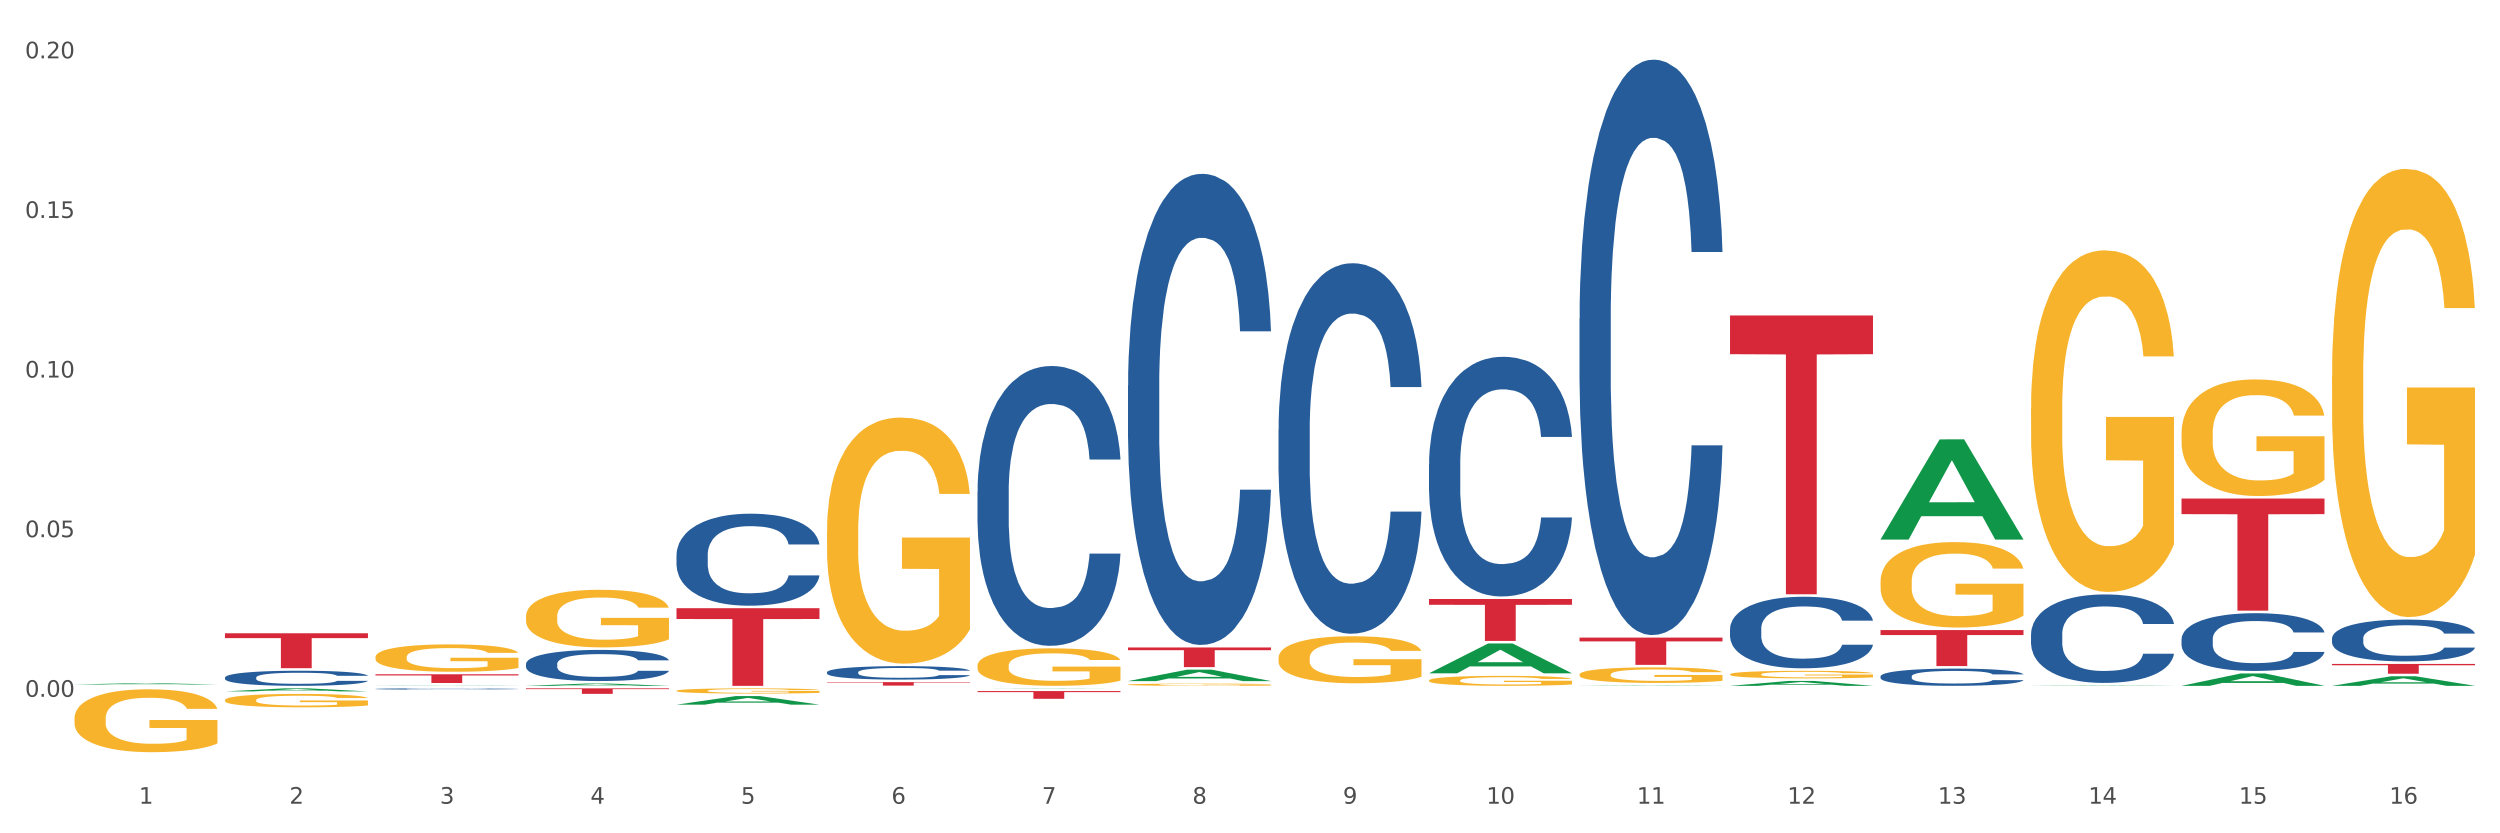 <?xml version="1.0" encoding="utf-8" standalone="no"?>
<!DOCTYPE svg PUBLIC "-//W3C//DTD SVG 1.1//EN"
  "http://www.w3.org/Graphics/SVG/1.1/DTD/svg11.dtd">
<svg xmlns:xlink="http://www.w3.org/1999/xlink" width="1080pt" height="360pt" viewBox="0 0 1080 360" xmlns="http://www.w3.org/2000/svg" version="1.1">
 <rect x="0" y="0" width="1080" height="360" fill="#333333" stroke="none"/>
 <defs>
  <style type="text/css">*{stroke-linejoin: round; stroke-linecap: butt}</style>
 </defs>
 <g id="figure_1">
  <g id="patch_1">
   <path d="M 0 360 
L 1080 360 
L 1080 0 
L 0 0 
z
" style="fill: #ffffff; stroke: #ffffff; stroke-linejoin: miter"/>
  </g>
  <g id="axes_1">
   <g id="matplotlib.axis_1">
    <g id="xtick_1">
     <g id="text_1">
      <!-- 1 -->
      <g style="fill: #4d4d4d" transform="translate(60.004 347.204) scale(0.096 -0.096)">
       <defs>
        <path id="DejaVuSans-31" d="M 794 531 
L 1825 531 
L 1825 4091 
L 703 3866 
L 703 4441 
L 1819 4666 
L 2450 4666 
L 2450 531 
L 3481 531 
L 3481 0 
L 794 0 
L 794 531 
z
" transform="scale(0.016)"/>
       </defs>
       <use xlink:href="#DejaVuSans-31"/>
      </g>
     </g>
    </g>
    <g id="xtick_2">
     <g id="text_2">
      <!-- 2 -->
      <g style="fill: #4d4d4d" transform="translate(125.021 347.204) scale(0.096 -0.096)">
       <defs>
        <path id="DejaVuSans-32" d="M 1228 531 
L 3431 531 
L 3431 0 
L 469 0 
L 469 531 
Q 828 903 1448 1529 
Q 2069 2156 2228 2338 
Q 2531 2678 2651 2914 
Q 2772 3150 2772 3378 
Q 2772 3750 2511 3984 
Q 2250 4219 1831 4219 
Q 1534 4219 1204 4116 
Q 875 4013 500 3803 
L 500 4441 
Q 881 4594 1212 4672 
Q 1544 4750 1819 4750 
Q 2544 4750 2975 4387 
Q 3406 4025 3406 3419 
Q 3406 3131 3298 2873 
Q 3191 2616 2906 2266 
Q 2828 2175 2409 1742 
Q 1991 1309 1228 531 
z
" transform="scale(0.016)"/>
       </defs>
       <use xlink:href="#DejaVuSans-32"/>
      </g>
     </g>
    </g>
    <g id="xtick_3">
     <g id="text_3">
      <!-- 3 -->
      <g style="fill: #4d4d4d" transform="translate(190.039 347.204) scale(0.096 -0.096)">
       <defs>
        <path id="DejaVuSans-33" d="M 2597 2516 
Q 3050 2419 3304 2112 
Q 3559 1806 3559 1356 
Q 3559 666 3084 287 
Q 2609 -91 1734 -91 
Q 1441 -91 1130 -33 
Q 819 25 488 141 
L 488 750 
Q 750 597 1062 519 
Q 1375 441 1716 441 
Q 2309 441 2620 675 
Q 2931 909 2931 1356 
Q 2931 1769 2642 2001 
Q 2353 2234 1838 2234 
L 1294 2234 
L 1294 2753 
L 1863 2753 
Q 2328 2753 2575 2939 
Q 2822 3125 2822 3475 
Q 2822 3834 2567 4026 
Q 2313 4219 1838 4219 
Q 1578 4219 1281 4162 
Q 984 4106 628 3988 
L 628 4550 
Q 988 4650 1302 4700 
Q 1616 4750 1894 4750 
Q 2613 4750 3031 4423 
Q 3450 4097 3450 3541 
Q 3450 3153 3228 2886 
Q 3006 2619 2597 2516 
z
" transform="scale(0.016)"/>
       </defs>
       <use xlink:href="#DejaVuSans-33"/>
      </g>
     </g>
    </g>
    <g id="xtick_4">
     <g id="text_4">
      <!-- 4 -->
      <g style="fill: #4d4d4d" transform="translate(255.056 347.204) scale(0.096 -0.096)">
       <defs>
        <path id="DejaVuSans-34" d="M 2419 4116 
L 825 1625 
L 2419 1625 
L 2419 4116 
z
M 2253 4666 
L 3047 4666 
L 3047 1625 
L 3713 1625 
L 3713 1100 
L 3047 1100 
L 3047 0 
L 2419 0 
L 2419 1100 
L 313 1100 
L 313 1709 
L 2253 4666 
z
" transform="scale(0.016)"/>
       </defs>
       <use xlink:href="#DejaVuSans-34"/>
      </g>
     </g>
    </g>
    <g id="xtick_5">
     <g id="text_5">
      <!-- 5 -->
      <g style="fill: #4d4d4d" transform="translate(320.073 347.204) scale(0.096 -0.096)">
       <defs>
        <path id="DejaVuSans-35" d="M 691 4666 
L 3169 4666 
L 3169 4134 
L 1269 4134 
L 1269 2991 
Q 1406 3038 1543 3061 
Q 1681 3084 1819 3084 
Q 2600 3084 3056 2656 
Q 3513 2228 3513 1497 
Q 3513 744 3044 326 
Q 2575 -91 1722 -91 
Q 1428 -91 1123 -41 
Q 819 9 494 109 
L 494 744 
Q 775 591 1075 516 
Q 1375 441 1709 441 
Q 2250 441 2565 725 
Q 2881 1009 2881 1497 
Q 2881 1984 2565 2268 
Q 2250 2553 1709 2553 
Q 1456 2553 1204 2497 
Q 953 2441 691 2322 
L 691 4666 
z
" transform="scale(0.016)"/>
       </defs>
       <use xlink:href="#DejaVuSans-35"/>
      </g>
     </g>
    </g>
    <g id="xtick_6">
     <g id="text_6">
      <!-- 6 -->
      <g style="fill: #4d4d4d" transform="translate(385.09 347.204) scale(0.096 -0.096)">
       <defs>
        <path id="DejaVuSans-36" d="M 2113 2584 
Q 1688 2584 1439 2293 
Q 1191 2003 1191 1497 
Q 1191 994 1439 701 
Q 1688 409 2113 409 
Q 2538 409 2786 701 
Q 3034 994 3034 1497 
Q 3034 2003 2786 2293 
Q 2538 2584 2113 2584 
z
M 3366 4563 
L 3366 3988 
Q 3128 4100 2886 4159 
Q 2644 4219 2406 4219 
Q 1781 4219 1451 3797 
Q 1122 3375 1075 2522 
Q 1259 2794 1537 2939 
Q 1816 3084 2150 3084 
Q 2853 3084 3261 2657 
Q 3669 2231 3669 1497 
Q 3669 778 3244 343 
Q 2819 -91 2113 -91 
Q 1303 -91 875 529 
Q 447 1150 447 2328 
Q 447 3434 972 4092 
Q 1497 4750 2381 4750 
Q 2619 4750 2861 4703 
Q 3103 4656 3366 4563 
z
" transform="scale(0.016)"/>
       </defs>
       <use xlink:href="#DejaVuSans-36"/>
      </g>
     </g>
    </g>
    <g id="xtick_7">
     <g id="text_7">
      <!-- 7 -->
      <g style="fill: #4d4d4d" transform="translate(450.108 347.204) scale(0.096 -0.096)">
       <defs>
        <path id="DejaVuSans-37" d="M 525 4666 
L 3525 4666 
L 3525 4397 
L 1831 0 
L 1172 0 
L 2766 4134 
L 525 4134 
L 525 4666 
z
" transform="scale(0.016)"/>
       </defs>
       <use xlink:href="#DejaVuSans-37"/>
      </g>
     </g>
    </g>
    <g id="xtick_8">
     <g id="text_8">
      <!-- 8 -->
      <g style="fill: #4d4d4d" transform="translate(515.125 347.204) scale(0.096 -0.096)">
       <defs>
        <path id="DejaVuSans-38" d="M 2034 2216 
Q 1584 2216 1326 1975 
Q 1069 1734 1069 1313 
Q 1069 891 1326 650 
Q 1584 409 2034 409 
Q 2484 409 2743 651 
Q 3003 894 3003 1313 
Q 3003 1734 2745 1975 
Q 2488 2216 2034 2216 
z
M 1403 2484 
Q 997 2584 770 2862 
Q 544 3141 544 3541 
Q 544 4100 942 4425 
Q 1341 4750 2034 4750 
Q 2731 4750 3128 4425 
Q 3525 4100 3525 3541 
Q 3525 3141 3298 2862 
Q 3072 2584 2669 2484 
Q 3125 2378 3379 2068 
Q 3634 1759 3634 1313 
Q 3634 634 3220 271 
Q 2806 -91 2034 -91 
Q 1263 -91 848 271 
Q 434 634 434 1313 
Q 434 1759 690 2068 
Q 947 2378 1403 2484 
z
M 1172 3481 
Q 1172 3119 1398 2916 
Q 1625 2713 2034 2713 
Q 2441 2713 2670 2916 
Q 2900 3119 2900 3481 
Q 2900 3844 2670 4047 
Q 2441 4250 2034 4250 
Q 1625 4250 1398 4047 
Q 1172 3844 1172 3481 
z
" transform="scale(0.016)"/>
       </defs>
       <use xlink:href="#DejaVuSans-38"/>
      </g>
     </g>
    </g>
    <g id="xtick_9">
     <g id="text_9">
      <!-- 9 -->
      <g style="fill: #4d4d4d" transform="translate(580.142 347.204) scale(0.096 -0.096)">
       <defs>
        <path id="DejaVuSans-39" d="M 703 97 
L 703 672 
Q 941 559 1184 500 
Q 1428 441 1663 441 
Q 2288 441 2617 861 
Q 2947 1281 2994 2138 
Q 2813 1869 2534 1725 
Q 2256 1581 1919 1581 
Q 1219 1581 811 2004 
Q 403 2428 403 3163 
Q 403 3881 828 4315 
Q 1253 4750 1959 4750 
Q 2769 4750 3195 4129 
Q 3622 3509 3622 2328 
Q 3622 1225 3098 567 
Q 2575 -91 1691 -91 
Q 1453 -91 1209 -44 
Q 966 3 703 97 
z
M 1959 2075 
Q 2384 2075 2632 2365 
Q 2881 2656 2881 3163 
Q 2881 3666 2632 3958 
Q 2384 4250 1959 4250 
Q 1534 4250 1286 3958 
Q 1038 3666 1038 3163 
Q 1038 2656 1286 2365 
Q 1534 2075 1959 2075 
z
" transform="scale(0.016)"/>
       </defs>
       <use xlink:href="#DejaVuSans-39"/>
      </g>
     </g>
    </g>
    <g id="xtick_10">
     <g id="text_10">
      <!-- 10 -->
      <g style="fill: #4d4d4d" transform="translate(642.105 347.204) scale(0.096 -0.096)">
       <defs>
        <path id="DejaVuSans-30" d="M 2034 4250 
Q 1547 4250 1301 3770 
Q 1056 3291 1056 2328 
Q 1056 1369 1301 889 
Q 1547 409 2034 409 
Q 2525 409 2770 889 
Q 3016 1369 3016 2328 
Q 3016 3291 2770 3770 
Q 2525 4250 2034 4250 
z
M 2034 4750 
Q 2819 4750 3233 4129 
Q 3647 3509 3647 2328 
Q 3647 1150 3233 529 
Q 2819 -91 2034 -91 
Q 1250 -91 836 529 
Q 422 1150 422 2328 
Q 422 3509 836 4129 
Q 1250 4750 2034 4750 
z
" transform="scale(0.016)"/>
       </defs>
       <use xlink:href="#DejaVuSans-31"/>
       <use xlink:href="#DejaVuSans-30" transform="translate(63.623 0)"/>
      </g>
     </g>
    </g>
    <g id="xtick_11">
     <g id="text_11">
      <!-- 11 -->
      <g style="fill: #4d4d4d" transform="translate(707.123 347.204) scale(0.096 -0.096)">
       <use xlink:href="#DejaVuSans-31"/>
       <use xlink:href="#DejaVuSans-31" transform="translate(63.623 0)"/>
      </g>
     </g>
    </g>
    <g id="xtick_12">
     <g id="text_12">
      <!-- 12 -->
      <g style="fill: #4d4d4d" transform="translate(772.14 347.204) scale(0.096 -0.096)">
       <use xlink:href="#DejaVuSans-31"/>
       <use xlink:href="#DejaVuSans-32" transform="translate(63.623 0)"/>
      </g>
     </g>
    </g>
    <g id="xtick_13">
     <g id="text_13">
      <!-- 13 -->
      <g style="fill: #4d4d4d" transform="translate(837.157 347.204) scale(0.096 -0.096)">
       <use xlink:href="#DejaVuSans-31"/>
       <use xlink:href="#DejaVuSans-33" transform="translate(63.623 0)"/>
      </g>
     </g>
    </g>
    <g id="xtick_14">
     <g id="text_14">
      <!-- 14 -->
      <g style="fill: #4d4d4d" transform="translate(902.174 347.204) scale(0.096 -0.096)">
       <use xlink:href="#DejaVuSans-31"/>
       <use xlink:href="#DejaVuSans-34" transform="translate(63.623 0)"/>
      </g>
     </g>
    </g>
    <g id="xtick_15">
     <g id="text_15">
      <!-- 15 -->
      <g style="fill: #4d4d4d" transform="translate(967.192 347.204) scale(0.096 -0.096)">
       <use xlink:href="#DejaVuSans-31"/>
       <use xlink:href="#DejaVuSans-35" transform="translate(63.623 0)"/>
      </g>
     </g>
    </g>
    <g id="xtick_16">
     <g id="text_16">
      <!-- 16 -->
      <g style="fill: #4d4d4d" transform="translate(1032.209 347.204) scale(0.096 -0.096)">
       <use xlink:href="#DejaVuSans-31"/>
       <use xlink:href="#DejaVuSans-36" transform="translate(63.623 0)"/>
      </g>
     </g>
    </g>
    <g id="xtick_17"/>
    <g id="xtick_18"/>
    <g id="xtick_19"/>
    <g id="xtick_20"/>
    <g id="xtick_21"/>
    <g id="xtick_22"/>
    <g id="xtick_23"/>
    <g id="xtick_24"/>
    <g id="xtick_25"/>
    <g id="xtick_26"/>
    <g id="xtick_27"/>
    <g id="xtick_28"/>
    <g id="xtick_29"/>
    <g id="xtick_30"/>
    <g id="xtick_31"/>
   </g>
   <g id="matplotlib.axis_2">
    <g id="ytick_1">
     <g id="text_17">
      <!-- 0.00 -->
      <g style="fill: #4d4d4d" transform="translate(10.8 301.015) scale(0.096 -0.096)">
       <defs>
        <path id="DejaVuSans-2e" d="M 684 794 
L 1344 794 
L 1344 0 
L 684 0 
L 684 794 
z
" transform="scale(0.016)"/>
       </defs>
       <use xlink:href="#DejaVuSans-30"/>
       <use xlink:href="#DejaVuSans-2e" transform="translate(63.623 0)"/>
       <use xlink:href="#DejaVuSans-30" transform="translate(95.41 0)"/>
       <use xlink:href="#DejaVuSans-30" transform="translate(159.033 0)"/>
      </g>
     </g>
    </g>
    <g id="ytick_2">
     <g id="text_18">
      <!-- 0.05 -->
      <g style="fill: #4d4d4d" transform="translate(10.8 232.061) scale(0.096 -0.096)">
       <use xlink:href="#DejaVuSans-30"/>
       <use xlink:href="#DejaVuSans-2e" transform="translate(63.623 0)"/>
       <use xlink:href="#DejaVuSans-30" transform="translate(95.41 0)"/>
       <use xlink:href="#DejaVuSans-35" transform="translate(159.033 0)"/>
      </g>
     </g>
    </g>
    <g id="ytick_3">
     <g id="text_19">
      <!-- 0.10 -->
      <g style="fill: #4d4d4d" transform="translate(10.8 163.108) scale(0.096 -0.096)">
       <use xlink:href="#DejaVuSans-30"/>
       <use xlink:href="#DejaVuSans-2e" transform="translate(63.623 0)"/>
       <use xlink:href="#DejaVuSans-31" transform="translate(95.41 0)"/>
       <use xlink:href="#DejaVuSans-30" transform="translate(159.033 0)"/>
      </g>
     </g>
    </g>
    <g id="ytick_4">
     <g id="text_20">
      <!-- 0.15 -->
      <g style="fill: #4d4d4d" transform="translate(10.8 94.154) scale(0.096 -0.096)">
       <use xlink:href="#DejaVuSans-30"/>
       <use xlink:href="#DejaVuSans-2e" transform="translate(63.623 0)"/>
       <use xlink:href="#DejaVuSans-31" transform="translate(95.41 0)"/>
       <use xlink:href="#DejaVuSans-35" transform="translate(159.033 0)"/>
      </g>
     </g>
    </g>
    <g id="ytick_5">
     <g id="text_21">
      <!-- 0.20 -->
      <g style="fill: #4d4d4d" transform="translate(10.8 25.201) scale(0.096 -0.096)">
       <use xlink:href="#DejaVuSans-30"/>
       <use xlink:href="#DejaVuSans-2e" transform="translate(63.623 0)"/>
       <use xlink:href="#DejaVuSans-32" transform="translate(95.41 0)"/>
       <use xlink:href="#DejaVuSans-30" transform="translate(159.033 0)"/>
      </g>
     </g>
    </g>
    <g id="ytick_6"/>
    <g id="ytick_7"/>
    <g id="ytick_8"/>
    <g id="ytick_9"/>
    <g id="ytick_10"/>
   </g>
   <g id="PolyCollection_1">
    <path d="M 32.175 295.707 
L 32.239 295.706 
L 57.709 295.135 
L 68.28 295.135 
L 93.941 295.708 
L 81.715 295.708 
L 76.176 295.574 
L 49.877 295.574 
L 49.686 295.576 
L 44.337 295.708 
L 32.175 295.708 
L 32.175 295.707 
L 53.188 295.495 
L 72.864 295.494 
L 63.122 295.257 
L 62.995 295.256 
L 62.867 295.257 
L 53.125 295.494 
L 53.188 295.495 
L 32.175 295.707 
z
" clip-path="url(#p9d0d4d85e2)" style="fill: #109648"/>
    <path d="M 487.296 279.708 
L 549.062 279.708 
L 549.062 280.889 
L 524.765 280.897 
L 524.765 288.207 
L 511.446 288.207 
L 511.446 280.897 
L 487.296 280.889 
L 487.296 279.716 
L 487.296 279.708 
z
" clip-path="url(#p9d0d4d85e2)" style="fill: #d62839"/>
    <path d="M 162.209 283.844 
L 162.282 283.833 
L 162.282 283.444 
L 162.428 283.11 
L 163.157 282.3 
L 164.251 281.631 
L 165.054 281.274 
L 165.856 280.983 
L 166.804 280.691 
L 167.97 280.389 
L 170.085 279.947 
L 171.398 279.72 
L 173.002 279.482 
L 175.919 279.137 
L 178.034 278.943 
L 180.222 278.781 
L 183.795 278.586 
L 186.128 278.5 
L 188.608 278.435 
L 191.598 278.392 
L 193.858 278.381 
L 198.817 278.414 
L 203.047 278.511 
L 205.089 278.586 
L 207.714 278.716 
L 209.099 278.802 
L 211.36 278.975 
L 213.694 279.202 
L 215.298 279.396 
L 217.704 279.763 
L 219.528 280.13 
L 221.205 280.583 
L 222.08 280.897 
L 222.736 281.188 
L 223.32 281.523 
L 223.903 282.052 
L 210.777 282.052 
L 210.266 281.674 
L 209.464 281.318 
L 208.297 280.972 
L 207.276 280.756 
L 205.526 280.486 
L 203.922 280.314 
L 202.245 280.184 
L 200.203 280.076 
L 198.598 280.022 
L 196.338 279.979 
L 191.889 279.99 
L 188.9 280.076 
L 186.858 280.184 
L 185.545 280.281 
L 184.378 280.389 
L 183.066 280.54 
L 181.534 280.767 
L 180.44 280.972 
L 179.347 281.231 
L 178.471 281.49 
L 177.669 281.793 
L 177.013 282.116 
L 176.503 282.451 
L 176.065 282.861 
L 175.7 283.541 
L 175.7 285.02 
L 175.846 285.355 
L 176.211 285.797 
L 176.648 286.132 
L 177.378 286.532 
L 178.034 286.801 
L 179.274 287.19 
L 180.659 287.514 
L 181.753 287.719 
L 182.847 287.892 
L 184.743 288.129 
L 186.858 288.324 
L 188.681 288.442 
L 191.16 288.55 
L 192.837 288.593 
L 194.296 288.615 
L 197.869 288.615 
L 200.422 288.583 
L 203.266 288.507 
L 205.453 288.41 
L 207.276 288.291 
L 209.318 288.097 
L 210.631 287.913 
L 210.631 285.657 
L 194.588 285.646 
L 194.588 284.146 
L 223.976 284.146 
L 223.976 288.55 
L 222.736 288.777 
L 221.351 288.982 
L 219.892 289.166 
L 217.704 289.392 
L 215.079 289.608 
L 212.746 289.759 
L 210.266 289.889 
L 207.349 290.008 
L 203.557 290.115 
L 201.224 290.159 
L 198.307 290.191 
L 194.879 290.202 
L 191.889 290.18 
L 188.972 290.126 
L 185.91 290.029 
L 182.92 289.889 
L 180.659 289.748 
L 178.399 289.576 
L 175.992 289.349 
L 174.096 289.133 
L 172.638 288.939 
L 171.033 288.691 
L 169.283 288.367 
L 167.97 288.075 
L 166.804 287.773 
L 165.564 287.384 
L 164.689 287.05 
L 163.814 286.629 
L 163.303 286.316 
L 162.72 285.83 
L 162.282 285.15 
L 162.209 283.844 
z
" clip-path="url(#p9d0d4d85e2)" style="fill: #f7b32b"/>
    <path d="M 357.261 294.67 
L 419.028 294.67 
L 419.028 294.878 
L 394.731 294.88 
L 394.731 296.17 
L 381.412 296.17 
L 381.412 294.88 
L 357.261 294.878 
L 357.261 294.671 
L 357.261 294.67 
z
" clip-path="url(#p9d0d4d85e2)" style="fill: #d62839"/>
    <path d="M 292.244 262.754 
L 354.01 262.754 
L 354.01 267.413 
L 329.714 267.444 
L 329.714 296.281 
L 316.394 296.281 
L 316.394 267.444 
L 292.244 267.413 
L 292.244 262.785 
L 292.244 262.754 
z
" clip-path="url(#p9d0d4d85e2)" style="fill: #d62839"/>
    <path d="M 227.227 297.368 
L 288.993 297.368 
L 288.993 297.697 
L 264.696 297.7 
L 264.696 299.741 
L 251.377 299.741 
L 251.377 297.7 
L 227.227 297.697 
L 227.227 297.37 
L 227.227 297.368 
z
" clip-path="url(#p9d0d4d85e2)" style="fill: #d62839"/>
    <path d="M 162.209 291.288 
L 223.976 291.288 
L 223.976 291.812 
L 199.679 291.816 
L 199.679 295.06 
L 186.36 295.06 
L 186.36 291.816 
L 162.209 291.812 
L 162.209 291.292 
L 162.209 291.288 
z
" clip-path="url(#p9d0d4d85e2)" style="fill: #d62839"/>
    <path d="M 617.33 258.761 
L 679.097 258.761 
L 679.097 261.28 
L 654.8 261.297 
L 654.8 276.892 
L 641.481 276.892 
L 641.481 261.297 
L 617.33 261.28 
L 617.33 258.778 
L 617.33 258.761 
z
" clip-path="url(#p9d0d4d85e2)" style="fill: #d62839"/>
    <path d="M 97.192 273.561 
L 158.959 273.561 
L 158.959 275.66 
L 134.662 275.675 
L 134.662 288.666 
L 121.343 288.666 
L 121.343 275.675 
L 97.192 275.66 
L 97.192 273.575 
L 97.192 273.561 
z
" clip-path="url(#p9d0d4d85e2)" style="fill: #d62839"/>
    <path d="M 97.192 292.686 
L 97.265 292.68 
L 97.265 292.513 
L 97.484 292.286 
L 98.287 291.869 
L 99.31 291.553 
L 101.062 291.183 
L 102.011 291.028 
L 103.252 290.855 
L 105.807 290.575 
L 108.728 290.337 
L 110.772 290.206 
L 112.305 290.122 
L 115.737 289.973 
L 117.708 289.907 
L 119.752 289.854 
L 121.505 289.818 
L 124.425 289.776 
L 126.761 289.758 
L 129.463 289.752 
L 131.726 289.758 
L 134.719 289.782 
L 139.1 289.854 
L 140.779 289.895 
L 143.042 289.967 
L 145.379 290.062 
L 147.277 290.158 
L 149.467 290.295 
L 151.731 290.474 
L 153.921 290.7 
L 155.454 290.909 
L 156.695 291.13 
L 157.79 291.398 
L 158.594 291.69 
L 158.959 291.935 
L 145.598 291.935 
L 145.233 291.714 
L 144.503 291.476 
L 143.773 291.315 
L 142.969 291.183 
L 141.728 291.034 
L 140.633 290.939 
L 138.808 290.826 
L 137.129 290.754 
L 135.741 290.712 
L 134.062 290.677 
L 130.485 290.641 
L 127.929 290.641 
L 126.323 290.653 
L 124.352 290.683 
L 122.673 290.724 
L 120.701 290.796 
L 119.168 290.873 
L 117.635 290.975 
L 116.759 291.046 
L 115.445 291.177 
L 114.569 291.285 
L 113.4 291.47 
L 112.743 291.601 
L 111.575 291.941 
L 111.064 292.191 
L 110.845 292.364 
L 110.699 292.555 
L 110.699 293.485 
L 111.137 293.902 
L 111.502 294.081 
L 112.086 294.284 
L 113.181 294.546 
L 114.788 294.803 
L 116.467 294.987 
L 117.854 295.101 
L 119.168 295.184 
L 120.482 295.25 
L 122.089 295.309 
L 123.403 295.345 
L 125.374 295.381 
L 127.71 295.399 
L 129.536 295.399 
L 133.259 295.369 
L 134.938 295.339 
L 136.545 295.297 
L 138.297 295.232 
L 139.684 295.16 
L 140.487 295.107 
L 141.801 294.993 
L 142.823 294.874 
L 143.7 294.737 
L 144.284 294.618 
L 144.941 294.439 
L 145.452 294.236 
L 145.598 294.129 
L 158.959 294.129 
L 158.667 294.343 
L 158.156 294.552 
L 157.133 294.832 
L 156.33 294.993 
L 155.089 295.19 
L 153.775 295.357 
L 151.95 295.542 
L 150.27 295.679 
L 148.518 295.798 
L 146.62 295.906 
L 143.188 296.055 
L 141.947 296.096 
L 139.319 296.168 
L 137.275 296.21 
L 134.281 296.251 
L 131.215 296.275 
L 128.002 296.281 
L 125.155 296.269 
L 122.016 296.233 
L 120.044 296.198 
L 117.854 296.144 
L 115.299 296.061 
L 112.889 295.959 
L 110.626 295.84 
L 108.509 295.703 
L 106.538 295.548 
L 103.982 295.291 
L 102.084 295.041 
L 100.697 294.808 
L 99.748 294.612 
L 98.798 294.361 
L 98.287 294.188 
L 97.484 293.771 
L 97.192 293.383 
L 97.192 292.686 
z
" clip-path="url(#p9d0d4d85e2)" style="fill: #255c99"/>
    <path d="M 162.209 297.615 
L 162.282 297.614 
L 162.282 297.6 
L 162.502 297.581 
L 163.305 297.546 
L 164.327 297.519 
L 166.079 297.488 
L 167.028 297.475 
L 168.269 297.46 
L 170.825 297.437 
L 173.745 297.417 
L 175.789 297.406 
L 177.323 297.399 
L 180.754 297.386 
L 182.725 297.381 
L 184.77 297.376 
L 186.522 297.373 
L 189.442 297.37 
L 191.778 297.368 
L 194.48 297.368 
L 196.743 297.368 
L 199.737 297.37 
L 204.117 297.376 
L 205.796 297.38 
L 208.06 297.386 
L 210.396 297.394 
L 212.294 297.402 
L 214.485 297.413 
L 216.748 297.428 
L 218.938 297.447 
L 220.471 297.465 
L 221.713 297.484 
L 222.808 297.506 
L 223.611 297.531 
L 223.976 297.551 
L 210.615 297.551 
L 210.25 297.533 
L 209.52 297.513 
L 208.79 297.499 
L 207.987 297.488 
L 206.746 297.476 
L 205.65 297.468 
L 203.825 297.458 
L 202.146 297.452 
L 200.759 297.448 
L 199.079 297.445 
L 195.502 297.442 
L 192.947 297.442 
L 191.34 297.443 
L 189.369 297.446 
L 187.69 297.449 
L 185.719 297.455 
L 184.185 297.462 
L 182.652 297.471 
L 181.776 297.477 
L 180.462 297.488 
L 179.586 297.497 
L 178.418 297.512 
L 177.761 297.523 
L 176.592 297.552 
L 176.081 297.573 
L 175.862 297.587 
L 175.716 297.604 
L 175.716 297.682 
L 176.154 297.717 
L 176.519 297.732 
L 177.104 297.749 
L 178.199 297.771 
L 179.805 297.793 
L 181.484 297.808 
L 182.871 297.818 
L 184.185 297.825 
L 185.5 297.83 
L 187.106 297.835 
L 188.42 297.838 
L 190.391 297.841 
L 192.728 297.843 
L 194.553 297.843 
L 198.276 297.84 
L 199.956 297.838 
L 201.562 297.834 
L 203.314 297.829 
L 204.701 297.823 
L 205.504 297.818 
L 206.819 297.809 
L 207.841 297.799 
L 208.717 297.787 
L 209.301 297.777 
L 209.958 297.762 
L 210.469 297.745 
L 210.615 297.736 
L 223.976 297.736 
L 223.684 297.754 
L 223.173 297.772 
L 222.151 297.795 
L 221.348 297.809 
L 220.106 297.825 
L 218.792 297.839 
L 216.967 297.855 
L 215.288 297.867 
L 213.535 297.877 
L 211.637 297.886 
L 208.206 297.898 
L 206.965 297.902 
L 204.336 297.908 
L 202.292 297.911 
L 199.299 297.915 
L 196.232 297.917 
L 193.02 297.917 
L 190.172 297.916 
L 187.033 297.913 
L 185.062 297.91 
L 182.871 297.906 
L 180.316 297.899 
L 177.907 297.89 
L 175.643 297.88 
L 173.526 297.869 
L 171.555 297.856 
L 168.999 297.834 
L 167.101 297.813 
L 165.714 297.793 
L 164.765 297.777 
L 163.816 297.756 
L 163.305 297.741 
L 162.502 297.706 
L 162.209 297.673 
L 162.209 297.615 
z
" clip-path="url(#p9d0d4d85e2)" style="fill: #255c99"/>
    <path d="M 227.227 286.805 
L 227.3 286.792 
L 227.3 286.448 
L 227.519 285.982 
L 228.322 285.122 
L 229.344 284.471 
L 231.096 283.709 
L 232.045 283.39 
L 233.287 283.034 
L 235.842 282.456 
L 238.762 281.965 
L 240.807 281.695 
L 242.34 281.523 
L 245.771 281.216 
L 247.743 281.08 
L 249.787 280.97 
L 251.539 280.896 
L 254.459 280.81 
L 256.796 280.773 
L 259.497 280.761 
L 261.76 280.773 
L 264.754 280.823 
L 269.134 280.97 
L 270.814 281.056 
L 273.077 281.203 
L 275.413 281.4 
L 277.312 281.596 
L 279.502 281.879 
L 281.765 282.247 
L 283.955 282.714 
L 285.489 283.144 
L 286.73 283.599 
L 287.825 284.151 
L 288.628 284.753 
L 288.993 285.257 
L 275.632 285.257 
L 275.267 284.802 
L 274.537 284.311 
L 273.807 283.979 
L 273.004 283.709 
L 271.763 283.402 
L 270.668 283.206 
L 268.842 282.972 
L 267.163 282.825 
L 265.776 282.739 
L 264.097 282.665 
L 260.519 282.591 
L 257.964 282.591 
L 256.358 282.616 
L 254.386 282.677 
L 252.707 282.763 
L 250.736 282.911 
L 249.203 283.07 
L 247.669 283.279 
L 246.793 283.427 
L 245.479 283.697 
L 244.603 283.918 
L 243.435 284.299 
L 242.778 284.569 
L 241.61 285.269 
L 241.099 285.785 
L 240.88 286.141 
L 240.734 286.534 
L 240.734 288.451 
L 241.172 289.311 
L 241.537 289.679 
L 242.121 290.097 
L 243.216 290.637 
L 244.822 291.165 
L 246.501 291.546 
L 247.889 291.78 
L 249.203 291.952 
L 250.517 292.087 
L 252.123 292.21 
L 253.437 292.283 
L 255.409 292.357 
L 257.745 292.394 
L 259.57 292.394 
L 263.294 292.332 
L 264.973 292.271 
L 266.579 292.185 
L 268.331 292.05 
L 269.718 291.902 
L 270.522 291.792 
L 271.836 291.558 
L 272.858 291.313 
L 273.734 291.03 
L 274.318 290.785 
L 274.975 290.416 
L 275.486 289.998 
L 275.632 289.777 
L 288.993 289.777 
L 288.701 290.22 
L 288.19 290.649 
L 287.168 291.227 
L 286.365 291.558 
L 285.124 291.964 
L 283.809 292.308 
L 281.984 292.689 
L 280.305 292.971 
L 278.553 293.217 
L 276.654 293.438 
L 273.223 293.745 
L 271.982 293.831 
L 269.353 293.978 
L 267.309 294.064 
L 264.316 294.15 
L 261.249 294.199 
L 258.037 294.212 
L 255.19 294.187 
L 252.05 294.113 
L 250.079 294.04 
L 247.889 293.929 
L 245.333 293.757 
L 242.924 293.548 
L 240.661 293.303 
L 238.543 293.02 
L 236.572 292.701 
L 234.017 292.173 
L 232.118 291.657 
L 230.731 291.178 
L 229.782 290.772 
L 228.833 290.256 
L 228.322 289.9 
L 227.519 289.04 
L 227.227 288.242 
L 227.227 286.805 
z
" clip-path="url(#p9d0d4d85e2)" style="fill: #255c99"/>
    <path d="M 292.244 239.776 
L 292.317 239.74 
L 292.317 238.723 
L 292.536 237.343 
L 293.339 234.802 
L 294.361 232.878 
L 296.113 230.627 
L 297.063 229.683 
L 298.304 228.631 
L 300.859 226.924 
L 303.78 225.472 
L 305.824 224.673 
L 307.357 224.165 
L 310.788 223.258 
L 312.76 222.858 
L 314.804 222.531 
L 316.556 222.314 
L 319.477 222.06 
L 321.813 221.951 
L 324.514 221.914 
L 326.778 221.951 
L 329.771 222.096 
L 334.152 222.531 
L 335.831 222.786 
L 338.094 223.221 
L 340.431 223.802 
L 342.329 224.383 
L 344.519 225.218 
L 346.782 226.307 
L 348.973 227.687 
L 350.506 228.957 
L 351.747 230.3 
L 352.842 231.934 
L 353.645 233.713 
L 354.01 235.202 
L 340.65 235.202 
L 340.284 233.858 
L 339.554 232.406 
L 338.824 231.426 
L 338.021 230.627 
L 336.78 229.72 
L 335.685 229.139 
L 333.86 228.449 
L 332.18 228.013 
L 330.793 227.759 
L 329.114 227.541 
L 325.536 227.324 
L 322.981 227.324 
L 321.375 227.396 
L 319.404 227.578 
L 317.724 227.832 
L 315.753 228.267 
L 314.22 228.739 
L 312.687 229.357 
L 311.811 229.792 
L 310.496 230.591 
L 309.62 231.244 
L 308.452 232.37 
L 307.795 233.169 
L 306.627 235.238 
L 306.116 236.763 
L 305.897 237.815 
L 305.751 238.977 
L 305.751 244.641 
L 306.189 247.182 
L 306.554 248.271 
L 307.138 249.505 
L 308.233 251.103 
L 309.839 252.664 
L 311.519 253.789 
L 312.906 254.479 
L 314.22 254.987 
L 315.534 255.387 
L 317.14 255.75 
L 318.455 255.967 
L 320.426 256.185 
L 322.762 256.294 
L 324.587 256.294 
L 328.311 256.113 
L 329.99 255.931 
L 331.596 255.677 
L 333.349 255.278 
L 334.736 254.842 
L 335.539 254.515 
L 336.853 253.825 
L 337.875 253.099 
L 338.751 252.264 
L 339.335 251.538 
L 339.992 250.449 
L 340.504 249.215 
L 340.65 248.561 
L 354.01 248.561 
L 353.718 249.868 
L 353.207 251.139 
L 352.185 252.845 
L 351.382 253.825 
L 350.141 255.023 
L 348.827 256.04 
L 347.001 257.165 
L 345.322 258 
L 343.57 258.726 
L 341.672 259.38 
L 338.24 260.288 
L 336.999 260.542 
L 334.371 260.977 
L 332.326 261.231 
L 329.333 261.486 
L 326.267 261.631 
L 323.054 261.667 
L 320.207 261.594 
L 317.067 261.377 
L 315.096 261.159 
L 312.906 260.832 
L 310.35 260.324 
L 307.941 259.707 
L 305.678 258.981 
L 303.561 258.146 
L 301.589 257.202 
L 299.034 255.641 
L 297.136 254.116 
L 295.748 252.7 
L 294.799 251.502 
L 293.85 249.977 
L 293.339 248.924 
L 292.536 246.383 
L 292.244 244.023 
L 292.244 239.776 
z
" clip-path="url(#p9d0d4d85e2)" style="fill: #255c99"/>
    <path d="M 357.261 290.387 
L 357.334 290.381 
L 357.334 290.233 
L 357.553 290.031 
L 358.356 289.66 
L 359.378 289.379 
L 361.131 289.051 
L 362.08 288.913 
L 363.321 288.759 
L 365.876 288.51 
L 368.797 288.298 
L 370.841 288.181 
L 372.374 288.107 
L 375.806 287.974 
L 377.777 287.916 
L 379.821 287.868 
L 381.574 287.837 
L 384.494 287.799 
L 386.83 287.784 
L 389.532 287.778 
L 391.795 287.784 
L 394.788 287.805 
L 399.169 287.868 
L 400.848 287.906 
L 403.111 287.969 
L 405.448 288.054 
L 407.346 288.139 
L 409.536 288.261 
L 411.8 288.42 
L 413.99 288.621 
L 415.523 288.807 
L 416.764 289.003 
L 417.859 289.241 
L 418.663 289.501 
L 419.028 289.719 
L 405.667 289.719 
L 405.302 289.522 
L 404.572 289.31 
L 403.842 289.167 
L 403.038 289.051 
L 401.797 288.918 
L 400.702 288.833 
L 398.877 288.733 
L 397.198 288.669 
L 395.81 288.632 
L 394.131 288.6 
L 390.554 288.568 
L 387.998 288.568 
L 386.392 288.579 
L 384.421 288.605 
L 382.742 288.642 
L 380.77 288.706 
L 379.237 288.775 
L 377.704 288.865 
L 376.828 288.929 
L 375.514 289.045 
L 374.638 289.141 
L 373.469 289.305 
L 372.812 289.422 
L 371.644 289.724 
L 371.133 289.947 
L 370.914 290.1 
L 370.768 290.27 
L 370.768 291.097 
L 371.206 291.468 
L 371.571 291.627 
L 372.155 291.807 
L 373.25 292.041 
L 374.857 292.269 
L 376.536 292.433 
L 377.923 292.534 
L 379.237 292.608 
L 380.551 292.666 
L 382.158 292.719 
L 383.472 292.751 
L 385.443 292.783 
L 387.779 292.799 
L 389.605 292.799 
L 393.328 292.772 
L 395.007 292.746 
L 396.614 292.709 
L 398.366 292.65 
L 399.753 292.587 
L 400.556 292.539 
L 401.87 292.438 
L 402.892 292.332 
L 403.769 292.21 
L 404.353 292.104 
L 405.01 291.945 
L 405.521 291.765 
L 405.667 291.67 
L 419.028 291.67 
L 418.736 291.86 
L 418.224 292.046 
L 417.202 292.295 
L 416.399 292.438 
L 415.158 292.613 
L 413.844 292.762 
L 412.019 292.926 
L 410.339 293.048 
L 408.587 293.154 
L 406.689 293.249 
L 403.257 293.382 
L 402.016 293.419 
L 399.388 293.483 
L 397.344 293.52 
L 394.35 293.557 
L 391.284 293.578 
L 388.071 293.583 
L 385.224 293.573 
L 382.085 293.541 
L 380.113 293.509 
L 377.923 293.461 
L 375.368 293.387 
L 372.958 293.297 
L 370.695 293.191 
L 368.578 293.069 
L 366.606 292.931 
L 364.051 292.703 
L 362.153 292.481 
L 360.766 292.274 
L 359.817 292.099 
L 358.867 291.876 
L 358.356 291.723 
L 357.553 291.351 
L 357.261 291.007 
L 357.261 290.387 
z
" clip-path="url(#p9d0d4d85e2)" style="fill: #255c99"/>
    <path d="M 422.278 212.427 
L 422.351 212.316 
L 422.351 209.225 
L 422.57 205.03 
L 423.374 197.303 
L 424.396 191.452 
L 426.148 184.607 
L 427.097 181.737 
L 428.338 178.535 
L 430.894 173.347 
L 433.814 168.931 
L 435.858 166.502 
L 437.391 164.956 
L 440.823 162.197 
L 442.794 160.982 
L 444.839 159.989 
L 446.591 159.326 
L 449.511 158.553 
L 451.847 158.222 
L 454.549 158.112 
L 456.812 158.222 
L 459.806 158.664 
L 464.186 159.989 
L 465.865 160.761 
L 468.129 162.086 
L 470.465 163.852 
L 472.363 165.619 
L 474.554 168.158 
L 476.817 171.47 
L 479.007 175.665 
L 480.54 179.529 
L 481.782 183.613 
L 482.877 188.581 
L 483.68 193.991 
L 484.045 198.517 
L 470.684 198.517 
L 470.319 194.432 
L 469.589 190.016 
L 468.859 187.036 
L 468.056 184.607 
L 466.814 181.847 
L 465.719 180.081 
L 463.894 177.983 
L 462.215 176.658 
L 460.828 175.886 
L 459.148 175.223 
L 455.571 174.561 
L 453.016 174.561 
L 451.409 174.782 
L 449.438 175.334 
L 447.759 176.106 
L 445.788 177.431 
L 444.254 178.866 
L 442.721 180.743 
L 441.845 182.068 
L 440.531 184.497 
L 439.655 186.484 
L 438.487 189.906 
L 437.83 192.335 
L 436.661 198.627 
L 436.15 203.264 
L 435.931 206.465 
L 435.785 209.998 
L 435.785 227.22 
L 436.223 234.948 
L 436.588 238.26 
L 437.172 242.013 
L 438.268 246.87 
L 439.874 251.617 
L 441.553 255.04 
L 442.94 257.137 
L 444.254 258.683 
L 445.569 259.897 
L 447.175 261.001 
L 448.489 261.664 
L 450.46 262.326 
L 452.797 262.657 
L 454.622 262.657 
L 458.345 262.105 
L 460.025 261.553 
L 461.631 260.78 
L 463.383 259.566 
L 464.77 258.241 
L 465.573 257.248 
L 466.887 255.15 
L 467.91 252.942 
L 468.786 250.403 
L 469.37 248.195 
L 470.027 244.883 
L 470.538 241.13 
L 470.684 239.143 
L 484.045 239.143 
L 483.753 243.117 
L 483.242 246.981 
L 482.22 252.169 
L 481.416 255.15 
L 480.175 258.793 
L 478.861 261.884 
L 477.036 265.307 
L 475.357 267.846 
L 473.604 270.054 
L 471.706 272.041 
L 468.275 274.801 
L 467.034 275.573 
L 464.405 276.898 
L 462.361 277.671 
L 459.367 278.444 
L 456.301 278.885 
L 453.089 278.996 
L 450.241 278.775 
L 447.102 278.113 
L 445.131 277.45 
L 442.94 276.457 
L 440.385 274.911 
L 437.976 273.034 
L 435.712 270.826 
L 433.595 268.287 
L 431.624 265.417 
L 429.068 260.67 
L 427.17 256.033 
L 425.783 251.728 
L 424.834 248.085 
L 423.885 243.448 
L 423.374 240.247 
L 422.57 232.519 
L 422.278 225.343 
L 422.278 212.427 
z
" clip-path="url(#p9d0d4d85e2)" style="fill: #255c99"/>
    <path d="M 32.175 310.336 
L 32.248 310.311 
L 32.248 309.418 
L 32.394 308.649 
L 33.123 306.788 
L 34.217 305.25 
L 35.019 304.431 
L 35.821 303.761 
L 36.769 303.091 
L 37.936 302.397 
L 40.051 301.379 
L 41.363 300.858 
L 42.968 300.313 
L 45.885 299.519 
L 47.999 299.072 
L 50.187 298.7 
L 53.76 298.253 
L 56.094 298.055 
L 58.573 297.906 
L 61.563 297.807 
L 63.824 297.782 
L 68.783 297.856 
L 73.012 298.08 
L 75.054 298.253 
L 77.679 298.551 
L 79.065 298.75 
L 81.326 299.147 
L 83.659 299.668 
L 85.263 300.114 
L 87.67 300.958 
L 89.493 301.801 
L 91.17 302.843 
L 92.045 303.563 
L 92.702 304.233 
L 93.285 305.002 
L 93.868 306.218 
L 80.742 306.218 
L 80.232 305.349 
L 79.43 304.53 
L 78.263 303.736 
L 77.242 303.24 
L 75.492 302.62 
L 73.887 302.223 
L 72.21 301.925 
L 70.168 301.677 
L 68.564 301.553 
L 66.303 301.454 
L 61.855 301.479 
L 58.865 301.677 
L 56.823 301.925 
L 55.511 302.149 
L 54.344 302.397 
L 53.031 302.744 
L 51.5 303.265 
L 50.406 303.736 
L 49.312 304.332 
L 48.437 304.927 
L 47.635 305.622 
L 46.979 306.366 
L 46.468 307.136 
L 46.031 308.078 
L 45.666 309.641 
L 45.666 313.04 
L 45.812 313.81 
L 46.176 314.827 
L 46.614 315.596 
L 47.343 316.514 
L 47.999 317.134 
L 49.239 318.027 
L 50.625 318.772 
L 51.719 319.243 
L 52.812 319.64 
L 54.708 320.186 
L 56.823 320.632 
L 58.646 320.905 
L 61.126 321.153 
L 62.803 321.253 
L 64.261 321.302 
L 67.835 321.302 
L 70.387 321.228 
L 73.231 321.054 
L 75.419 320.831 
L 77.242 320.558 
L 79.284 320.111 
L 80.596 319.69 
L 80.596 314.504 
L 64.553 314.479 
L 64.553 311.031 
L 93.941 311.031 
L 93.941 321.153 
L 92.702 321.675 
L 91.316 322.146 
L 89.858 322.568 
L 87.67 323.089 
L 85.045 323.585 
L 82.711 323.932 
L 80.232 324.23 
L 77.315 324.503 
L 73.523 324.751 
L 71.189 324.85 
L 68.272 324.925 
L 64.845 324.95 
L 61.855 324.9 
L 58.938 324.776 
L 55.875 324.553 
L 52.885 324.23 
L 50.625 323.907 
L 48.364 323.51 
L 45.958 322.989 
L 44.062 322.493 
L 42.603 322.047 
L 40.999 321.476 
L 39.249 320.732 
L 37.936 320.062 
L 36.769 319.367 
L 35.529 318.474 
L 34.654 317.705 
L 33.779 316.737 
L 33.269 316.018 
L 32.685 314.901 
L 32.248 313.338 
L 32.175 310.336 
z
" clip-path="url(#p9d0d4d85e2)" style="fill: #f7b32b"/>
    <path d="M 682.347 275.44 
L 744.114 275.44 
L 744.114 277.076 
L 719.817 277.087 
L 719.817 287.215 
L 706.498 287.215 
L 706.498 277.087 
L 682.347 277.076 
L 682.347 275.451 
L 682.347 275.44 
z
" clip-path="url(#p9d0d4d85e2)" style="fill: #d62839"/>
    <path d="M 747.365 136.271 
L 809.131 136.271 
L 809.131 153.008 
L 784.834 153.121 
L 784.834 256.71 
L 771.515 256.71 
L 771.515 153.121 
L 747.365 153.008 
L 747.365 136.384 
L 747.365 136.271 
z
" clip-path="url(#p9d0d4d85e2)" style="fill: #d62839"/>
    <path d="M 812.382 272.182 
L 874.148 272.182 
L 874.148 274.346 
L 849.852 274.361 
L 849.852 287.755 
L 836.532 287.755 
L 836.532 274.361 
L 812.382 274.346 
L 812.382 272.196 
L 812.382 272.182 
z
" clip-path="url(#p9d0d4d85e2)" style="fill: #d62839"/>
    <path d="M 227.227 266.289 
L 227.3 266.266 
L 227.3 265.448 
L 227.445 264.744 
L 228.175 263.039 
L 229.269 261.63 
L 230.071 260.88 
L 230.873 260.267 
L 231.821 259.653 
L 232.988 259.017 
L 235.102 258.085 
L 236.415 257.608 
L 238.019 257.108 
L 240.936 256.38 
L 243.051 255.971 
L 245.239 255.631 
L 248.812 255.221 
L 251.146 255.04 
L 253.625 254.903 
L 256.615 254.812 
L 258.876 254.79 
L 263.834 254.858 
L 268.064 255.062 
L 270.106 255.221 
L 272.731 255.494 
L 274.117 255.676 
L 276.377 256.04 
L 278.711 256.517 
L 280.315 256.926 
L 282.722 257.699 
L 284.545 258.471 
L 286.222 259.426 
L 287.097 260.085 
L 287.753 260.698 
L 288.337 261.403 
L 288.92 262.517 
L 275.794 262.517 
L 275.283 261.721 
L 274.481 260.971 
L 273.315 260.244 
L 272.294 259.789 
L 270.543 259.221 
L 268.939 258.858 
L 267.262 258.585 
L 265.22 258.358 
L 263.616 258.244 
L 261.355 258.153 
L 256.907 258.176 
L 253.917 258.358 
L 251.875 258.585 
L 250.562 258.789 
L 249.396 259.017 
L 248.083 259.335 
L 246.552 259.812 
L 245.458 260.244 
L 244.364 260.789 
L 243.489 261.335 
L 242.687 261.971 
L 242.03 262.653 
L 241.52 263.357 
L 241.082 264.221 
L 240.718 265.653 
L 240.718 268.766 
L 240.863 269.471 
L 241.228 270.402 
L 241.666 271.107 
L 242.395 271.948 
L 243.051 272.516 
L 244.291 273.334 
L 245.676 274.016 
L 246.77 274.448 
L 247.864 274.811 
L 249.76 275.311 
L 251.875 275.72 
L 253.698 275.97 
L 256.177 276.198 
L 257.855 276.288 
L 259.313 276.334 
L 262.886 276.334 
L 265.439 276.266 
L 268.283 276.107 
L 270.47 275.902 
L 272.294 275.652 
L 274.335 275.243 
L 275.648 274.857 
L 275.648 270.107 
L 259.605 270.084 
L 259.605 266.925 
L 288.993 266.925 
L 288.993 276.198 
L 287.753 276.675 
L 286.368 277.107 
L 284.909 277.493 
L 282.722 277.97 
L 280.096 278.425 
L 277.763 278.743 
L 275.283 279.016 
L 272.366 279.266 
L 268.574 279.493 
L 266.241 279.584 
L 263.324 279.652 
L 259.897 279.675 
L 256.907 279.629 
L 253.99 279.516 
L 250.927 279.311 
L 247.937 279.016 
L 245.676 278.72 
L 243.416 278.357 
L 241.009 277.879 
L 239.113 277.425 
L 237.655 277.016 
L 236.05 276.493 
L 234.3 275.811 
L 232.988 275.198 
L 231.821 274.561 
L 230.581 273.743 
L 229.706 273.039 
L 228.831 272.152 
L 228.321 271.493 
L 227.737 270.471 
L 227.3 269.039 
L 227.227 266.289 
z
" clip-path="url(#p9d0d4d85e2)" style="fill: #f7b32b"/>
    <path d="M 292.244 298.41 
L 292.317 298.408 
L 292.317 298.334 
L 292.463 298.27 
L 293.192 298.115 
L 294.286 297.988 
L 295.088 297.92 
L 295.89 297.864 
L 296.838 297.809 
L 298.005 297.751 
L 300.12 297.666 
L 301.432 297.623 
L 303.037 297.578 
L 305.954 297.512 
L 308.068 297.475 
L 310.256 297.444 
L 313.829 297.407 
L 316.163 297.39 
L 318.642 297.378 
L 321.632 297.37 
L 323.893 297.368 
L 328.852 297.374 
L 333.081 297.392 
L 335.123 297.407 
L 337.748 297.431 
L 339.134 297.448 
L 341.395 297.481 
L 343.728 297.524 
L 345.332 297.561 
L 347.739 297.631 
L 349.562 297.701 
L 351.239 297.788 
L 352.114 297.848 
L 352.771 297.903 
L 353.354 297.967 
L 353.937 298.068 
L 340.811 298.068 
L 340.301 297.996 
L 339.499 297.928 
L 338.332 297.862 
L 337.311 297.821 
L 335.561 297.769 
L 333.956 297.736 
L 332.279 297.712 
L 330.237 297.691 
L 328.633 297.681 
L 326.372 297.673 
L 321.924 297.675 
L 318.934 297.691 
L 316.892 297.712 
L 315.58 297.73 
L 314.413 297.751 
L 313.1 297.78 
L 311.569 297.823 
L 310.475 297.862 
L 309.381 297.912 
L 308.506 297.961 
L 307.704 298.019 
L 307.047 298.08 
L 306.537 298.144 
L 306.099 298.223 
L 305.735 298.352 
L 305.735 298.635 
L 305.881 298.699 
L 306.245 298.783 
L 306.683 298.847 
L 307.412 298.923 
L 308.068 298.975 
L 309.308 299.049 
L 310.694 299.111 
L 311.788 299.15 
L 312.881 299.183 
L 314.777 299.228 
L 316.892 299.265 
L 318.715 299.288 
L 321.195 299.308 
L 322.872 299.317 
L 324.33 299.321 
L 327.904 299.321 
L 330.456 299.315 
L 333.3 299.3 
L 335.488 299.282 
L 337.311 299.259 
L 339.353 299.222 
L 340.665 299.187 
L 340.665 298.756 
L 324.622 298.754 
L 324.622 298.468 
L 354.01 298.468 
L 354.01 299.308 
L 352.771 299.352 
L 351.385 299.391 
L 349.927 299.426 
L 347.739 299.469 
L 345.114 299.51 
L 342.78 299.539 
L 340.301 299.564 
L 337.384 299.586 
L 333.592 299.607 
L 331.258 299.615 
L 328.341 299.622 
L 324.914 299.624 
L 321.924 299.619 
L 319.007 299.609 
L 315.944 299.591 
L 312.954 299.564 
L 310.694 299.537 
L 308.433 299.504 
L 306.027 299.461 
L 304.131 299.42 
L 302.672 299.383 
L 301.068 299.335 
L 299.318 299.273 
L 298.005 299.218 
L 296.838 299.16 
L 295.598 299.086 
L 294.723 299.022 
L 293.848 298.942 
L 293.338 298.882 
L 292.754 298.789 
L 292.317 298.659 
L 292.244 298.41 
z
" clip-path="url(#p9d0d4d85e2)" style="fill: #f7b32b"/>
    <path d="M 357.261 229.509 
L 357.334 229.412 
L 357.334 225.917 
L 357.48 222.907 
L 358.209 215.626 
L 359.303 209.607 
L 360.105 206.403 
L 360.907 203.782 
L 361.855 201.16 
L 363.022 198.442 
L 365.137 194.461 
L 366.45 192.423 
L 368.054 190.287 
L 370.971 187.18 
L 373.086 185.433 
L 375.273 183.976 
L 378.847 182.229 
L 381.18 181.452 
L 383.66 180.87 
L 386.649 180.481 
L 388.91 180.384 
L 393.869 180.675 
L 398.098 181.549 
L 400.14 182.229 
L 402.766 183.394 
L 404.151 184.17 
L 406.412 185.724 
L 408.745 187.763 
L 410.35 189.51 
L 412.756 192.811 
L 414.579 196.112 
L 416.256 200.189 
L 417.132 203.005 
L 417.788 205.626 
L 418.371 208.636 
L 418.955 213.393 
L 405.828 213.393 
L 405.318 209.995 
L 404.516 206.791 
L 403.349 203.685 
L 402.328 201.743 
L 400.578 199.316 
L 398.974 197.762 
L 397.296 196.597 
L 395.254 195.626 
L 393.65 195.141 
L 391.39 194.753 
L 386.941 194.85 
L 383.951 195.626 
L 381.909 196.597 
L 380.597 197.471 
L 379.43 198.442 
L 378.117 199.801 
L 376.586 201.84 
L 375.492 203.685 
L 374.398 206.015 
L 373.523 208.345 
L 372.721 211.063 
L 372.065 213.975 
L 371.554 216.985 
L 371.117 220.674 
L 370.752 226.791 
L 370.752 240.091 
L 370.898 243.101 
L 371.263 247.081 
L 371.7 250.091 
L 372.429 253.683 
L 373.086 256.11 
L 374.325 259.605 
L 375.711 262.518 
L 376.805 264.362 
L 377.899 265.916 
L 379.795 268.052 
L 381.909 269.799 
L 383.733 270.867 
L 386.212 271.838 
L 387.889 272.226 
L 389.348 272.42 
L 392.921 272.42 
L 395.473 272.129 
L 398.317 271.45 
L 400.505 270.576 
L 402.328 269.508 
L 404.37 267.76 
L 405.683 266.11 
L 405.683 245.819 
L 389.639 245.722 
L 389.639 232.227 
L 419.028 232.227 
L 419.028 271.838 
L 417.788 273.877 
L 416.402 275.721 
L 414.944 277.372 
L 412.756 279.411 
L 410.131 281.352 
L 407.797 282.711 
L 405.318 283.876 
L 402.401 284.944 
L 398.609 285.915 
L 396.275 286.304 
L 393.358 286.595 
L 389.931 286.692 
L 386.941 286.498 
L 384.024 286.012 
L 380.961 285.138 
L 377.972 283.876 
L 375.711 282.614 
L 373.45 281.061 
L 371.044 279.022 
L 369.148 277.08 
L 367.689 275.333 
L 366.085 273.1 
L 364.335 270.187 
L 363.022 267.566 
L 361.855 264.848 
L 360.616 261.353 
L 359.741 258.343 
L 358.866 254.557 
L 358.355 251.741 
L 357.772 247.373 
L 357.334 241.256 
L 357.261 229.509 
z
" clip-path="url(#p9d0d4d85e2)" style="fill: #f7b32b"/>
    <path d="M 422.278 287.568 
L 422.351 287.553 
L 422.351 287.02 
L 422.497 286.562 
L 423.226 285.452 
L 424.32 284.535 
L 425.122 284.047 
L 425.925 283.647 
L 426.873 283.248 
L 428.039 282.834 
L 430.154 282.227 
L 431.467 281.917 
L 433.071 281.591 
L 435.988 281.118 
L 438.103 280.851 
L 440.291 280.63 
L 443.864 280.363 
L 446.197 280.245 
L 448.677 280.156 
L 451.667 280.097 
L 453.927 280.082 
L 458.886 280.127 
L 463.116 280.26 
L 465.158 280.363 
L 467.783 280.541 
L 469.168 280.659 
L 471.429 280.896 
L 473.763 281.206 
L 475.367 281.473 
L 477.773 281.976 
L 479.596 282.479 
L 481.274 283.1 
L 482.149 283.529 
L 482.805 283.928 
L 483.389 284.387 
L 483.972 285.112 
L 470.846 285.112 
L 470.335 284.594 
L 469.533 284.106 
L 468.366 283.633 
L 467.345 283.337 
L 465.595 282.967 
L 463.991 282.73 
L 462.314 282.553 
L 460.272 282.405 
L 458.667 282.331 
L 456.407 282.272 
L 451.958 282.286 
L 448.969 282.405 
L 446.927 282.553 
L 445.614 282.686 
L 444.447 282.834 
L 443.135 283.041 
L 441.603 283.352 
L 440.509 283.633 
L 439.416 283.988 
L 438.54 284.343 
L 437.738 284.757 
L 437.082 285.201 
L 436.571 285.659 
L 436.134 286.222 
L 435.769 287.154 
L 435.769 289.18 
L 435.915 289.639 
L 436.28 290.245 
L 436.717 290.704 
L 437.447 291.251 
L 438.103 291.621 
L 439.343 292.154 
L 440.728 292.598 
L 441.822 292.879 
L 442.916 293.115 
L 444.812 293.441 
L 446.927 293.707 
L 448.75 293.87 
L 451.229 294.018 
L 452.906 294.077 
L 454.365 294.107 
L 457.938 294.107 
L 460.49 294.062 
L 463.334 293.959 
L 465.522 293.825 
L 467.345 293.663 
L 469.387 293.396 
L 470.7 293.145 
L 470.7 290.053 
L 454.657 290.038 
L 454.657 287.982 
L 484.045 287.982 
L 484.045 294.018 
L 482.805 294.328 
L 481.42 294.61 
L 479.961 294.861 
L 477.773 295.172 
L 475.148 295.468 
L 472.815 295.675 
L 470.335 295.852 
L 467.418 296.015 
L 463.626 296.163 
L 461.293 296.222 
L 458.376 296.266 
L 454.948 296.281 
L 451.958 296.252 
L 449.041 296.178 
L 445.979 296.044 
L 442.989 295.852 
L 440.728 295.66 
L 438.468 295.423 
L 436.061 295.112 
L 434.165 294.817 
L 432.707 294.55 
L 431.102 294.21 
L 429.352 293.766 
L 428.039 293.367 
L 426.873 292.953 
L 425.633 292.42 
L 424.758 291.961 
L 423.883 291.384 
L 423.372 290.955 
L 422.789 290.29 
L 422.351 289.358 
L 422.278 287.568 
z
" clip-path="url(#p9d0d4d85e2)" style="fill: #f7b32b"/>
    <path d="M 487.296 295.766 
L 487.369 295.765 
L 487.369 295.734 
L 487.514 295.706 
L 488.244 295.641 
L 489.338 295.587 
L 490.14 295.558 
L 490.942 295.534 
L 491.89 295.51 
L 493.057 295.486 
L 495.171 295.45 
L 496.484 295.432 
L 498.088 295.412 
L 501.005 295.384 
L 503.12 295.369 
L 505.308 295.356 
L 508.881 295.34 
L 511.215 295.333 
L 513.694 295.328 
L 516.684 295.324 
L 518.945 295.323 
L 523.903 295.326 
L 528.133 295.334 
L 530.175 295.34 
L 532.8 295.35 
L 534.186 295.357 
L 536.446 295.371 
L 538.78 295.39 
L 540.384 295.405 
L 542.791 295.435 
L 544.614 295.465 
L 546.291 295.502 
L 547.166 295.527 
L 547.822 295.551 
L 548.406 295.578 
L 548.989 295.621 
L 535.863 295.621 
L 535.352 295.59 
L 534.55 295.561 
L 533.383 295.533 
L 532.363 295.516 
L 530.612 295.494 
L 529.008 295.48 
L 527.331 295.469 
L 525.289 295.461 
L 523.685 295.456 
L 521.424 295.453 
L 516.976 295.454 
L 513.986 295.461 
L 511.944 295.469 
L 510.631 295.477 
L 509.464 295.486 
L 508.152 295.498 
L 506.62 295.517 
L 505.527 295.533 
L 504.433 295.554 
L 503.558 295.575 
L 502.756 295.6 
L 502.099 295.626 
L 501.589 295.653 
L 501.151 295.686 
L 500.787 295.741 
L 500.787 295.861 
L 500.932 295.888 
L 501.297 295.924 
L 501.735 295.951 
L 502.464 295.984 
L 503.12 296.006 
L 504.36 296.037 
L 505.745 296.063 
L 506.839 296.08 
L 507.933 296.094 
L 509.829 296.113 
L 511.944 296.129 
L 513.767 296.139 
L 516.246 296.147 
L 517.924 296.151 
L 519.382 296.153 
L 522.955 296.153 
L 525.508 296.15 
L 528.352 296.144 
L 530.539 296.136 
L 532.363 296.126 
L 534.404 296.111 
L 535.717 296.096 
L 535.717 295.913 
L 519.674 295.912 
L 519.674 295.79 
L 549.062 295.79 
L 549.062 296.147 
L 547.822 296.166 
L 546.437 296.182 
L 544.978 296.197 
L 542.791 296.216 
L 540.165 296.233 
L 537.832 296.245 
L 535.352 296.256 
L 532.435 296.265 
L 528.643 296.274 
L 526.31 296.278 
L 523.393 296.28 
L 519.966 296.281 
L 516.976 296.279 
L 514.059 296.275 
L 510.996 296.267 
L 508.006 296.256 
L 505.745 296.244 
L 503.485 296.23 
L 501.078 296.212 
L 499.182 296.195 
L 497.724 296.179 
L 496.119 296.159 
L 494.369 296.132 
L 493.057 296.109 
L 491.89 296.084 
L 490.65 296.053 
L 489.775 296.026 
L 488.9 295.992 
L 488.39 295.966 
L 487.806 295.927 
L 487.369 295.872 
L 487.296 295.766 
z
" clip-path="url(#p9d0d4d85e2)" style="fill: #f7b32b"/>
    <path d="M 552.313 284.254 
L 552.386 284.235 
L 552.386 283.567 
L 552.532 282.992 
L 553.261 281.6 
L 554.355 280.45 
L 555.157 279.837 
L 555.959 279.336 
L 556.907 278.835 
L 558.074 278.316 
L 560.189 277.555 
L 561.501 277.165 
L 563.106 276.757 
L 566.023 276.163 
L 568.137 275.829 
L 570.325 275.551 
L 573.898 275.217 
L 576.232 275.068 
L 578.711 274.957 
L 581.701 274.883 
L 583.962 274.864 
L 588.921 274.92 
L 593.15 275.087 
L 595.192 275.217 
L 597.817 275.439 
L 599.203 275.588 
L 601.464 275.885 
L 603.797 276.275 
L 605.401 276.609 
L 607.808 277.239 
L 609.631 277.87 
L 611.308 278.65 
L 612.183 279.188 
L 612.84 279.689 
L 613.423 280.264 
L 614.006 281.173 
L 600.88 281.173 
L 600.37 280.524 
L 599.567 279.912 
L 598.401 279.318 
L 597.38 278.947 
L 595.63 278.483 
L 594.025 278.186 
L 592.348 277.963 
L 590.306 277.778 
L 588.702 277.685 
L 586.441 277.611 
L 581.993 277.629 
L 579.003 277.778 
L 576.961 277.963 
L 575.649 278.13 
L 574.482 278.316 
L 573.169 278.576 
L 571.638 278.965 
L 570.544 279.318 
L 569.45 279.763 
L 568.575 280.209 
L 567.773 280.728 
L 567.116 281.285 
L 566.606 281.86 
L 566.168 282.565 
L 565.804 283.734 
L 565.804 286.277 
L 565.95 286.852 
L 566.314 287.613 
L 566.752 288.188 
L 567.481 288.874 
L 568.137 289.338 
L 569.377 290.006 
L 570.763 290.563 
L 571.856 290.916 
L 572.95 291.213 
L 574.846 291.621 
L 576.961 291.955 
L 578.784 292.159 
L 581.264 292.345 
L 582.941 292.419 
L 584.399 292.456 
L 587.973 292.456 
L 590.525 292.4 
L 593.369 292.27 
L 595.557 292.103 
L 597.38 291.899 
L 599.422 291.565 
L 600.734 291.25 
L 600.734 287.371 
L 584.691 287.353 
L 584.691 284.773 
L 614.079 284.773 
L 614.079 292.345 
L 612.84 292.734 
L 611.454 293.087 
L 609.996 293.402 
L 607.808 293.792 
L 605.183 294.163 
L 602.849 294.423 
L 600.37 294.646 
L 597.453 294.85 
L 593.661 295.035 
L 591.327 295.11 
L 588.41 295.165 
L 584.983 295.184 
L 581.993 295.147 
L 579.076 295.054 
L 576.013 294.887 
L 573.023 294.646 
L 570.763 294.404 
L 568.502 294.107 
L 566.096 293.718 
L 564.199 293.347 
L 562.741 293.013 
L 561.137 292.586 
L 559.387 292.029 
L 558.074 291.528 
L 556.907 291.009 
L 555.667 290.34 
L 554.792 289.765 
L 553.917 289.042 
L 553.407 288.503 
L 552.823 287.668 
L 552.386 286.499 
L 552.313 284.254 
z
" clip-path="url(#p9d0d4d85e2)" style="fill: #f7b32b"/>
    <path d="M 617.33 293.96 
L 617.403 293.956 
L 617.403 293.814 
L 617.549 293.692 
L 618.278 293.397 
L 619.372 293.152 
L 620.174 293.022 
L 620.976 292.916 
L 621.924 292.809 
L 623.091 292.699 
L 625.206 292.538 
L 626.519 292.455 
L 628.123 292.368 
L 631.04 292.242 
L 633.155 292.171 
L 635.342 292.112 
L 638.916 292.041 
L 641.249 292.01 
L 643.729 291.986 
L 646.718 291.97 
L 648.979 291.966 
L 653.938 291.978 
L 658.167 292.013 
L 660.209 292.041 
L 662.835 292.088 
L 664.22 292.12 
L 666.481 292.183 
L 668.814 292.266 
L 670.419 292.337 
L 672.825 292.471 
L 674.648 292.605 
L 676.325 292.77 
L 677.201 292.884 
L 677.857 292.991 
L 678.44 293.113 
L 679.024 293.306 
L 665.897 293.306 
L 665.387 293.168 
L 664.585 293.038 
L 663.418 292.912 
L 662.397 292.833 
L 660.647 292.735 
L 659.043 292.672 
L 657.365 292.624 
L 655.323 292.585 
L 653.719 292.565 
L 651.458 292.549 
L 647.01 292.553 
L 644.02 292.585 
L 641.978 292.624 
L 640.666 292.66 
L 639.499 292.699 
L 638.186 292.754 
L 636.655 292.837 
L 635.561 292.912 
L 634.467 293.006 
L 633.592 293.101 
L 632.79 293.211 
L 632.134 293.33 
L 631.623 293.452 
L 631.186 293.602 
L 630.821 293.85 
L 630.821 294.39 
L 630.967 294.512 
L 631.332 294.673 
L 631.769 294.796 
L 632.498 294.941 
L 633.155 295.04 
L 634.394 295.182 
L 635.78 295.3 
L 636.874 295.375 
L 637.968 295.438 
L 639.864 295.525 
L 641.978 295.596 
L 643.801 295.639 
L 646.281 295.678 
L 647.958 295.694 
L 649.417 295.702 
L 652.99 295.702 
L 655.542 295.69 
L 658.386 295.663 
L 660.574 295.627 
L 662.397 295.584 
L 664.439 295.513 
L 665.752 295.446 
L 665.752 294.622 
L 649.708 294.618 
L 649.708 294.07 
L 679.097 294.07 
L 679.097 295.678 
L 677.857 295.761 
L 676.471 295.836 
L 675.013 295.903 
L 672.825 295.986 
L 670.2 296.064 
L 667.866 296.12 
L 665.387 296.167 
L 662.47 296.21 
L 658.678 296.25 
L 656.344 296.265 
L 653.427 296.277 
L 650 296.281 
L 647.01 296.273 
L 644.093 296.254 
L 641.03 296.218 
L 638.041 296.167 
L 635.78 296.116 
L 633.519 296.053 
L 631.113 295.97 
L 629.217 295.891 
L 627.758 295.82 
L 626.154 295.729 
L 624.404 295.611 
L 623.091 295.505 
L 621.924 295.395 
L 620.685 295.253 
L 619.81 295.131 
L 618.934 294.977 
L 618.424 294.863 
L 617.841 294.685 
L 617.403 294.437 
L 617.33 293.96 
z
" clip-path="url(#p9d0d4d85e2)" style="fill: #f7b32b"/>
    <path d="M 682.347 291.411 
L 682.42 291.405 
L 682.42 291.184 
L 682.566 290.993 
L 683.295 290.532 
L 684.389 290.151 
L 685.191 289.948 
L 685.994 289.783 
L 686.942 289.617 
L 688.108 289.445 
L 690.223 289.193 
L 691.536 289.063 
L 693.14 288.928 
L 696.057 288.732 
L 698.172 288.621 
L 700.36 288.529 
L 703.933 288.418 
L 706.266 288.369 
L 708.746 288.332 
L 711.736 288.308 
L 713.996 288.301 
L 718.955 288.32 
L 723.185 288.375 
L 725.227 288.418 
L 727.852 288.492 
L 729.237 288.541 
L 731.498 288.639 
L 733.832 288.768 
L 735.436 288.879 
L 737.842 289.088 
L 739.665 289.297 
L 741.343 289.555 
L 742.218 289.733 
L 742.874 289.899 
L 743.457 290.09 
L 744.041 290.391 
L 730.915 290.391 
L 730.404 290.176 
L 729.602 289.973 
L 728.435 289.776 
L 727.414 289.653 
L 725.664 289.5 
L 724.06 289.402 
L 722.383 289.328 
L 720.341 289.266 
L 718.736 289.236 
L 716.476 289.211 
L 712.027 289.217 
L 709.037 289.266 
L 706.996 289.328 
L 705.683 289.383 
L 704.516 289.445 
L 703.204 289.531 
L 701.672 289.66 
L 700.578 289.776 
L 699.484 289.924 
L 698.609 290.071 
L 697.807 290.243 
L 697.151 290.428 
L 696.64 290.618 
L 696.203 290.852 
L 695.838 291.239 
L 695.838 292.081 
L 695.984 292.272 
L 696.349 292.524 
L 696.786 292.714 
L 697.516 292.942 
L 698.172 293.095 
L 699.412 293.316 
L 700.797 293.501 
L 701.891 293.618 
L 702.985 293.716 
L 704.881 293.851 
L 706.996 293.962 
L 708.819 294.029 
L 711.298 294.091 
L 712.975 294.115 
L 714.434 294.128 
L 718.007 294.128 
L 720.559 294.109 
L 723.403 294.066 
L 725.591 294.011 
L 727.414 293.943 
L 729.456 293.833 
L 730.769 293.728 
L 730.769 292.444 
L 714.726 292.438 
L 714.726 291.583 
L 744.114 291.583 
L 744.114 294.091 
L 742.874 294.22 
L 741.489 294.337 
L 740.03 294.441 
L 737.842 294.57 
L 735.217 294.693 
L 732.884 294.779 
L 730.404 294.853 
L 727.487 294.92 
L 723.695 294.982 
L 721.362 295.007 
L 718.445 295.025 
L 715.017 295.031 
L 712.027 295.019 
L 709.11 294.988 
L 706.048 294.933 
L 703.058 294.853 
L 700.797 294.773 
L 698.536 294.675 
L 696.13 294.546 
L 694.234 294.423 
L 692.776 294.312 
L 691.171 294.171 
L 689.421 293.986 
L 688.108 293.82 
L 686.942 293.648 
L 685.702 293.427 
L 684.827 293.237 
L 683.952 292.997 
L 683.441 292.819 
L 682.858 292.542 
L 682.42 292.155 
L 682.347 291.411 
z
" clip-path="url(#p9d0d4d85e2)" style="fill: #f7b32b"/>
    <path d="M 747.365 291.306 
L 747.438 291.303 
L 747.438 291.196 
L 747.583 291.103 
L 748.313 290.88 
L 749.407 290.695 
L 750.209 290.596 
L 751.011 290.516 
L 751.959 290.435 
L 753.126 290.352 
L 755.24 290.229 
L 756.553 290.167 
L 758.157 290.101 
L 761.074 290.006 
L 763.189 289.952 
L 765.377 289.907 
L 768.95 289.853 
L 771.284 289.83 
L 773.763 289.812 
L 776.753 289.8 
L 779.014 289.797 
L 783.972 289.806 
L 788.202 289.833 
L 790.244 289.853 
L 792.869 289.889 
L 794.255 289.913 
L 796.515 289.961 
L 798.849 290.024 
L 800.453 290.077 
L 802.86 290.179 
L 804.683 290.28 
L 806.36 290.405 
L 807.235 290.492 
L 807.891 290.572 
L 808.475 290.665 
L 809.058 290.811 
L 795.932 290.811 
L 795.421 290.707 
L 794.619 290.608 
L 793.452 290.513 
L 792.432 290.453 
L 790.681 290.379 
L 789.077 290.331 
L 787.4 290.295 
L 785.358 290.265 
L 783.754 290.25 
L 781.493 290.238 
L 777.045 290.241 
L 774.055 290.265 
L 772.013 290.295 
L 770.7 290.322 
L 769.533 290.352 
L 768.221 290.393 
L 766.689 290.456 
L 765.596 290.513 
L 764.502 290.584 
L 763.627 290.656 
L 762.824 290.74 
L 762.168 290.829 
L 761.658 290.922 
L 761.22 291.035 
L 760.856 291.223 
L 760.856 291.632 
L 761.001 291.724 
L 761.366 291.846 
L 761.804 291.939 
L 762.533 292.049 
L 763.189 292.124 
L 764.429 292.231 
L 765.814 292.321 
L 766.908 292.377 
L 768.002 292.425 
L 769.898 292.491 
L 772.013 292.544 
L 773.836 292.577 
L 776.315 292.607 
L 777.993 292.619 
L 779.451 292.625 
L 783.024 292.625 
L 785.577 292.616 
L 788.421 292.595 
L 790.608 292.568 
L 792.432 292.536 
L 794.473 292.482 
L 795.786 292.431 
L 795.786 291.808 
L 779.743 291.805 
L 779.743 291.39 
L 809.131 291.39 
L 809.131 292.607 
L 807.891 292.67 
L 806.506 292.726 
L 805.047 292.777 
L 802.86 292.84 
L 800.234 292.9 
L 797.901 292.941 
L 795.421 292.977 
L 792.504 293.01 
L 788.712 293.04 
L 786.379 293.052 
L 783.462 293.061 
L 780.034 293.064 
L 777.045 293.058 
L 774.128 293.043 
L 771.065 293.016 
L 768.075 292.977 
L 765.814 292.938 
L 763.554 292.891 
L 761.147 292.828 
L 759.251 292.768 
L 757.793 292.715 
L 756.188 292.646 
L 754.438 292.556 
L 753.126 292.476 
L 751.959 292.392 
L 750.719 292.285 
L 749.844 292.192 
L 748.969 292.076 
L 748.459 291.99 
L 747.875 291.855 
L 747.438 291.667 
L 747.365 291.306 
z
" clip-path="url(#p9d0d4d85e2)" style="fill: #f7b32b"/>
    <path d="M 812.382 251.242 
L 812.455 251.208 
L 812.455 249.994 
L 812.601 248.95 
L 813.33 246.421 
L 814.424 244.332 
L 815.226 243.219 
L 816.028 242.309 
L 816.976 241.399 
L 818.143 240.455 
L 820.258 239.073 
L 821.57 238.365 
L 823.175 237.624 
L 826.092 236.545 
L 828.206 235.938 
L 830.394 235.433 
L 833.967 234.826 
L 836.301 234.556 
L 838.78 234.354 
L 841.77 234.219 
L 844.031 234.186 
L 848.99 234.287 
L 853.219 234.59 
L 855.261 234.826 
L 857.886 235.231 
L 859.272 235.5 
L 861.532 236.04 
L 863.866 236.747 
L 865.47 237.354 
L 867.877 238.5 
L 869.7 239.646 
L 871.377 241.062 
L 872.252 242.039 
L 872.909 242.95 
L 873.492 243.994 
L 874.075 245.646 
L 860.949 245.646 
L 860.439 244.466 
L 859.636 243.354 
L 858.47 242.275 
L 857.449 241.601 
L 855.699 240.759 
L 854.094 240.219 
L 852.417 239.815 
L 850.375 239.478 
L 848.771 239.309 
L 846.51 239.174 
L 842.062 239.208 
L 839.072 239.478 
L 837.03 239.815 
L 835.717 240.118 
L 834.551 240.455 
L 833.238 240.927 
L 831.707 241.635 
L 830.613 242.275 
L 829.519 243.084 
L 828.644 243.893 
L 827.842 244.837 
L 827.185 245.848 
L 826.675 246.893 
L 826.237 248.174 
L 825.873 250.298 
L 825.873 254.916 
L 826.019 255.961 
L 826.383 257.343 
L 826.821 258.388 
L 827.55 259.635 
L 828.206 260.478 
L 829.446 261.691 
L 830.832 262.702 
L 831.925 263.343 
L 833.019 263.882 
L 834.915 264.624 
L 837.03 265.23 
L 838.853 265.601 
L 841.333 265.938 
L 843.01 266.073 
L 844.468 266.14 
L 848.042 266.14 
L 850.594 266.039 
L 853.438 265.803 
L 855.626 265.5 
L 857.449 265.129 
L 859.491 264.522 
L 860.803 263.949 
L 860.803 256.905 
L 844.76 256.871 
L 844.76 252.185 
L 874.148 252.185 
L 874.148 265.938 
L 872.909 266.646 
L 871.523 267.286 
L 870.065 267.859 
L 867.877 268.567 
L 865.252 269.241 
L 862.918 269.713 
L 860.439 270.118 
L 857.522 270.489 
L 853.73 270.826 
L 851.396 270.961 
L 848.479 271.062 
L 845.052 271.095 
L 842.062 271.028 
L 839.145 270.859 
L 836.082 270.556 
L 833.092 270.118 
L 830.832 269.68 
L 828.571 269.14 
L 826.164 268.432 
L 824.268 267.758 
L 822.81 267.152 
L 821.206 266.376 
L 819.455 265.365 
L 818.143 264.455 
L 816.976 263.511 
L 815.736 262.298 
L 814.861 261.253 
L 813.986 259.938 
L 813.476 258.961 
L 812.892 257.444 
L 812.455 255.32 
L 812.382 251.242 
z
" clip-path="url(#p9d0d4d85e2)" style="fill: #f7b32b"/>
    <path d="M 877.399 176.339 
L 877.472 176.204 
L 877.472 171.353 
L 877.618 167.175 
L 878.347 157.068 
L 879.441 148.713 
L 880.243 144.266 
L 881.045 140.628 
L 881.993 136.989 
L 883.16 133.216 
L 885.275 127.691 
L 886.588 124.861 
L 888.192 121.896 
L 891.109 117.584 
L 893.224 115.158 
L 895.411 113.137 
L 898.985 110.711 
L 901.318 109.633 
L 903.798 108.824 
L 906.787 108.285 
L 909.048 108.15 
L 914.007 108.555 
L 918.236 109.768 
L 920.278 110.711 
L 922.904 112.328 
L 924.289 113.406 
L 926.55 115.562 
L 928.883 118.392 
L 930.488 120.818 
L 932.894 125.4 
L 934.717 129.982 
L 936.394 135.642 
L 937.27 139.55 
L 937.926 143.188 
L 938.509 147.366 
L 939.093 153.969 
L 925.966 153.969 
L 925.456 149.252 
L 924.654 144.805 
L 923.487 140.493 
L 922.466 137.798 
L 920.716 134.429 
L 919.111 132.273 
L 917.434 130.655 
L 915.392 129.308 
L 913.788 128.634 
L 911.527 128.095 
L 907.079 128.23 
L 904.089 129.308 
L 902.047 130.655 
L 900.735 131.868 
L 899.568 133.216 
L 898.255 135.102 
L 896.724 137.932 
L 895.63 140.493 
L 894.536 143.727 
L 893.661 146.961 
L 892.859 150.735 
L 892.203 154.777 
L 891.692 158.955 
L 891.255 164.076 
L 890.89 172.566 
L 890.89 191.028 
L 891.036 195.206 
L 891.4 200.731 
L 891.838 204.908 
L 892.567 209.894 
L 893.224 213.263 
L 894.463 218.115 
L 895.849 222.158 
L 896.943 224.718 
L 898.037 226.874 
L 899.933 229.839 
L 902.047 232.265 
L 903.87 233.747 
L 906.35 235.095 
L 908.027 235.634 
L 909.486 235.903 
L 913.059 235.903 
L 915.611 235.499 
L 918.455 234.555 
L 920.643 233.343 
L 922.466 231.86 
L 924.508 229.435 
L 925.82 227.144 
L 925.82 198.979 
L 909.777 198.844 
L 909.777 180.112 
L 939.166 180.112 
L 939.166 235.095 
L 937.926 237.924 
L 936.54 240.485 
L 935.082 242.776 
L 932.894 245.606 
L 930.269 248.301 
L 927.935 250.188 
L 925.456 251.805 
L 922.539 253.287 
L 918.747 254.635 
L 916.413 255.174 
L 913.496 255.578 
L 910.069 255.713 
L 907.079 255.443 
L 904.162 254.77 
L 901.099 253.557 
L 898.109 251.805 
L 895.849 250.053 
L 893.588 247.897 
L 891.182 245.067 
L 889.286 242.372 
L 887.827 239.946 
L 886.223 236.846 
L 884.473 232.804 
L 883.16 229.165 
L 881.993 225.392 
L 880.754 220.54 
L 879.879 216.363 
L 879.003 211.107 
L 878.493 207.199 
L 877.91 201.135 
L 877.472 192.645 
L 877.399 176.339 
z
" clip-path="url(#p9d0d4d85e2)" style="fill: #f7b32b"/>
    <path d="M 942.416 187.191 
L 942.489 187.145 
L 942.489 185.489 
L 942.635 184.062 
L 943.364 180.611 
L 944.458 177.758 
L 945.26 176.239 
L 946.063 174.997 
L 947.011 173.755 
L 948.177 172.466 
L 950.292 170.579 
L 951.605 169.613 
L 953.209 168.601 
L 956.126 167.128 
L 958.241 166.3 
L 960.429 165.61 
L 964.002 164.781 
L 966.335 164.413 
L 968.815 164.137 
L 971.805 163.953 
L 974.065 163.907 
L 979.024 164.045 
L 983.254 164.459 
L 985.296 164.781 
L 987.921 165.334 
L 989.306 165.702 
L 991.567 166.438 
L 993.901 167.404 
L 995.505 168.233 
L 997.911 169.797 
L 999.734 171.362 
L 1001.412 173.294 
L 1002.287 174.629 
L 1002.943 175.871 
L 1003.526 177.298 
L 1004.11 179.553 
L 990.984 179.553 
L 990.473 177.942 
L 989.671 176.423 
L 988.504 174.951 
L 987.483 174.031 
L 985.733 172.88 
L 984.129 172.144 
L 982.451 171.592 
L 980.41 171.132 
L 978.805 170.902 
L 976.545 170.717 
L 972.096 170.763 
L 969.106 171.132 
L 967.065 171.592 
L 965.752 172.006 
L 964.585 172.466 
L 963.273 173.11 
L 961.741 174.077 
L 960.647 174.951 
L 959.553 176.055 
L 958.678 177.16 
L 957.876 178.448 
L 957.22 179.829 
L 956.709 181.255 
L 956.272 183.004 
L 955.907 185.903 
L 955.907 192.207 
L 956.053 193.633 
L 956.418 195.52 
L 956.855 196.946 
L 957.585 198.649 
L 958.241 199.799 
L 959.481 201.456 
L 960.866 202.836 
L 961.96 203.711 
L 963.054 204.447 
L 964.95 205.459 
L 967.065 206.288 
L 968.888 206.794 
L 971.367 207.254 
L 973.044 207.438 
L 974.503 207.53 
L 978.076 207.53 
L 980.628 207.392 
L 983.472 207.07 
L 985.66 206.656 
L 987.483 206.15 
L 989.525 205.321 
L 990.838 204.539 
L 990.838 194.922 
L 974.795 194.876 
L 974.795 188.48 
L 1004.183 188.48 
L 1004.183 207.254 
L 1002.943 208.22 
L 1001.558 209.095 
L 1000.099 209.877 
L 997.911 210.843 
L 995.286 211.764 
L 992.953 212.408 
L 990.473 212.96 
L 987.556 213.466 
L 983.764 213.926 
L 981.431 214.11 
L 978.514 214.248 
L 975.086 214.294 
L 972.096 214.202 
L 969.179 213.972 
L 966.117 213.558 
L 963.127 212.96 
L 960.866 212.362 
L 958.605 211.626 
L 956.199 210.659 
L 954.303 209.739 
L 952.844 208.911 
L 951.24 207.852 
L 949.49 206.472 
L 948.177 205.229 
L 947.011 203.941 
L 945.771 202.284 
L 944.896 200.858 
L 944.021 199.063 
L 943.51 197.729 
L 942.927 195.658 
L 942.489 192.759 
L 942.416 187.191 
z
" clip-path="url(#p9d0d4d85e2)" style="fill: #f7b32b"/>
    <path d="M 1007.434 162.432 
L 1007.507 162.255 
L 1007.507 155.89 
L 1007.652 150.408 
L 1008.382 137.146 
L 1009.475 126.183 
L 1010.278 120.348 
L 1011.08 115.574 
L 1012.028 110.8 
L 1013.195 105.848 
L 1015.309 98.599 
L 1016.622 94.885 
L 1018.226 90.995 
L 1021.143 85.337 
L 1023.258 82.154 
L 1025.446 79.502 
L 1029.019 76.319 
L 1031.353 74.904 
L 1033.832 73.843 
L 1036.822 73.136 
L 1039.083 72.959 
L 1044.041 73.49 
L 1048.271 75.081 
L 1050.313 76.319 
L 1052.938 78.441 
L 1054.324 79.855 
L 1056.584 82.685 
L 1058.918 86.398 
L 1060.522 89.581 
L 1062.929 95.593 
L 1064.752 101.605 
L 1066.429 109.031 
L 1067.304 114.159 
L 1067.96 118.933 
L 1068.544 124.415 
L 1069.127 133.079 
L 1056.001 133.079 
L 1055.49 126.89 
L 1054.688 121.055 
L 1053.521 115.397 
L 1052.5 111.86 
L 1050.75 107.44 
L 1049.146 104.611 
L 1047.469 102.489 
L 1045.427 100.721 
L 1043.823 99.836 
L 1041.562 99.129 
L 1037.114 99.306 
L 1034.124 100.721 
L 1032.082 102.489 
L 1030.769 104.08 
L 1029.602 105.848 
L 1028.29 108.324 
L 1026.758 112.037 
L 1025.665 115.397 
L 1024.571 119.641 
L 1023.696 123.884 
L 1022.893 128.836 
L 1022.237 134.14 
L 1021.727 139.622 
L 1021.289 146.341 
L 1020.925 157.481 
L 1020.925 181.706 
L 1021.07 187.187 
L 1021.435 194.437 
L 1021.873 199.919 
L 1022.602 206.461 
L 1023.258 210.882 
L 1024.498 217.247 
L 1025.883 222.552 
L 1026.977 225.912 
L 1028.071 228.741 
L 1029.967 232.631 
L 1032.082 235.814 
L 1033.905 237.759 
L 1036.384 239.527 
L 1038.062 240.235 
L 1039.52 240.588 
L 1043.093 240.588 
L 1045.646 240.058 
L 1048.49 238.82 
L 1050.677 237.229 
L 1052.5 235.284 
L 1054.542 232.101 
L 1055.855 229.095 
L 1055.855 192.138 
L 1039.812 191.962 
L 1039.812 167.383 
L 1069.2 167.383 
L 1069.2 239.527 
L 1067.96 243.241 
L 1066.575 246.6 
L 1065.116 249.606 
L 1062.929 253.32 
L 1060.303 256.856 
L 1057.97 259.332 
L 1055.49 261.453 
L 1052.573 263.399 
L 1048.781 265.167 
L 1046.448 265.874 
L 1043.531 266.405 
L 1040.103 266.581 
L 1037.114 266.228 
L 1034.197 265.344 
L 1031.134 263.752 
L 1028.144 261.453 
L 1025.883 259.155 
L 1023.623 256.326 
L 1021.216 252.612 
L 1019.32 249.076 
L 1017.862 245.893 
L 1016.257 241.826 
L 1014.507 236.521 
L 1013.195 231.747 
L 1012.028 226.796 
L 1010.788 220.43 
L 1009.913 214.949 
L 1009.038 208.053 
L 1008.527 202.925 
L 1007.944 194.968 
L 1007.507 183.828 
L 1007.434 162.432 
z
" clip-path="url(#p9d0d4d85e2)" style="fill: #f7b32b"/>
    <path d="M 1007.434 286.809 
L 1069.2 286.809 
L 1069.2 287.4 
L 1044.903 287.404 
L 1044.903 291.063 
L 1031.584 291.063 
L 1031.584 287.404 
L 1007.434 287.4 
L 1007.434 286.813 
L 1007.434 286.809 
z
" clip-path="url(#p9d0d4d85e2)" style="fill: #d62839"/>
    <path d="M 942.416 215.381 
L 1004.183 215.381 
L 1004.183 222.112 
L 979.886 222.157 
L 979.886 263.815 
L 966.567 263.815 
L 966.567 222.157 
L 942.416 222.112 
L 942.416 215.426 
L 942.416 215.381 
z
" clip-path="url(#p9d0d4d85e2)" style="fill: #d62839"/>
    <path d="M 487.296 166.542 
L 487.369 166.356 
L 487.369 161.152 
L 487.588 154.089 
L 488.391 141.078 
L 489.413 131.227 
L 491.165 119.703 
L 492.114 114.87 
L 493.356 109.48 
L 495.911 100.744 
L 498.831 93.309 
L 500.876 89.22 
L 502.409 86.618 
L 505.84 81.971 
L 507.811 79.927 
L 509.856 78.254 
L 511.608 77.139 
L 514.528 75.838 
L 516.865 75.28 
L 519.566 75.094 
L 521.829 75.28 
L 524.823 76.023 
L 529.203 78.254 
L 530.883 79.555 
L 533.146 81.785 
L 535.482 84.759 
L 537.38 87.733 
L 539.571 92.008 
L 541.834 97.584 
L 544.024 104.647 
L 545.558 111.153 
L 546.799 118.03 
L 547.894 126.394 
L 548.697 135.502 
L 549.062 143.122 
L 535.701 143.122 
L 535.336 136.245 
L 534.606 128.81 
L 533.876 123.792 
L 533.073 119.703 
L 531.832 115.056 
L 530.737 112.082 
L 528.911 108.551 
L 527.232 106.32 
L 525.845 105.019 
L 524.166 103.904 
L 520.588 102.789 
L 518.033 102.789 
L 516.427 103.16 
L 514.455 104.09 
L 512.776 105.391 
L 510.805 107.621 
L 509.272 110.038 
L 507.738 113.197 
L 506.862 115.428 
L 505.548 119.517 
L 504.672 122.863 
L 503.504 128.625 
L 502.847 132.714 
L 501.679 143.308 
L 501.168 151.115 
L 500.949 156.505 
L 500.803 162.453 
L 500.803 191.449 
L 501.241 204.459 
L 501.606 210.036 
L 502.19 216.355 
L 503.285 224.533 
L 504.891 232.526 
L 506.57 238.288 
L 507.957 241.819 
L 509.272 244.421 
L 510.586 246.466 
L 512.192 248.325 
L 513.506 249.44 
L 515.478 250.555 
L 517.814 251.113 
L 519.639 251.113 
L 523.363 250.183 
L 525.042 249.254 
L 526.648 247.953 
L 528.4 245.908 
L 529.787 243.678 
L 530.591 242.005 
L 531.905 238.474 
L 532.927 234.756 
L 533.803 230.481 
L 534.387 226.764 
L 535.044 221.188 
L 535.555 214.868 
L 535.701 211.523 
L 549.062 211.523 
L 548.77 218.214 
L 548.259 224.719 
L 547.237 233.455 
L 546.434 238.474 
L 545.193 244.607 
L 543.878 249.812 
L 542.053 255.574 
L 540.374 259.849 
L 538.622 263.566 
L 536.723 266.912 
L 533.292 271.558 
L 532.051 272.86 
L 529.422 275.09 
L 527.378 276.391 
L 524.385 277.692 
L 521.318 278.436 
L 518.106 278.622 
L 515.258 278.25 
L 512.119 277.135 
L 510.148 276.019 
L 507.957 274.347 
L 505.402 271.744 
L 502.993 268.585 
L 500.73 264.867 
L 498.612 260.592 
L 496.641 255.76 
L 494.086 247.767 
L 492.187 239.961 
L 490.8 232.712 
L 489.851 226.578 
L 488.902 218.771 
L 488.391 213.381 
L 487.588 200.37 
L 487.296 188.289 
L 487.296 166.542 
z
" clip-path="url(#p9d0d4d85e2)" style="fill: #255c99"/>
    <path d="M 552.313 185.632 
L 552.386 185.486 
L 552.386 181.393 
L 552.605 175.838 
L 553.408 165.605 
L 554.43 157.858 
L 556.182 148.795 
L 557.132 144.994 
L 558.373 140.755 
L 560.928 133.885 
L 563.848 128.037 
L 565.893 124.822 
L 567.426 122.775 
L 570.857 119.121 
L 572.829 117.513 
L 574.873 116.197 
L 576.625 115.32 
L 579.546 114.297 
L 581.882 113.858 
L 584.583 113.712 
L 586.847 113.858 
L 589.84 114.443 
L 594.221 116.197 
L 595.9 117.22 
L 598.163 118.974 
L 600.499 121.313 
L 602.398 123.652 
L 604.588 127.014 
L 606.851 131.4 
L 609.042 136.954 
L 610.575 142.071 
L 611.816 147.479 
L 612.911 154.057 
L 613.714 161.22 
L 614.079 167.213 
L 600.718 167.213 
L 600.353 161.805 
L 599.623 155.958 
L 598.893 152.011 
L 598.09 148.795 
L 596.849 145.14 
L 595.754 142.802 
L 593.929 140.024 
L 592.249 138.27 
L 590.862 137.247 
L 589.183 136.37 
L 585.605 135.493 
L 583.05 135.493 
L 581.444 135.785 
L 579.473 136.516 
L 577.793 137.539 
L 575.822 139.293 
L 574.289 141.194 
L 572.756 143.679 
L 571.88 145.433 
L 570.565 148.649 
L 569.689 151.28 
L 568.521 155.811 
L 567.864 159.027 
L 566.696 167.36 
L 566.185 173.499 
L 565.966 177.738 
L 565.82 182.416 
L 565.82 205.22 
L 566.258 215.452 
L 566.623 219.838 
L 567.207 224.808 
L 568.302 231.24 
L 569.908 237.525 
L 571.588 242.057 
L 572.975 244.834 
L 574.289 246.881 
L 575.603 248.489 
L 577.209 249.951 
L 578.523 250.828 
L 580.495 251.705 
L 582.831 252.143 
L 584.656 252.143 
L 588.38 251.412 
L 590.059 250.682 
L 591.665 249.658 
L 593.418 248.05 
L 594.805 246.296 
L 595.608 244.981 
L 596.922 242.203 
L 597.944 239.28 
L 598.82 235.917 
L 599.404 232.994 
L 600.061 228.609 
L 600.572 223.638 
L 600.718 221.007 
L 614.079 221.007 
L 613.787 226.27 
L 613.276 231.386 
L 612.254 238.256 
L 611.451 242.203 
L 610.21 247.027 
L 608.896 251.12 
L 607.07 255.652 
L 605.391 259.014 
L 603.639 261.937 
L 601.741 264.569 
L 598.309 268.223 
L 597.068 269.246 
L 594.44 271 
L 592.395 272.024 
L 589.402 273.047 
L 586.336 273.632 
L 583.123 273.778 
L 580.276 273.485 
L 577.136 272.608 
L 575.165 271.731 
L 572.975 270.416 
L 570.419 268.369 
L 568.01 265.884 
L 565.747 262.961 
L 563.629 259.598 
L 561.658 255.798 
L 559.103 249.512 
L 557.205 243.373 
L 555.817 237.672 
L 554.868 232.848 
L 553.919 226.708 
L 553.408 222.469 
L 552.605 212.236 
L 552.313 202.735 
L 552.313 185.632 
z
" clip-path="url(#p9d0d4d85e2)" style="fill: #255c99"/>
    <path d="M 422.278 298.542 
L 484.045 298.542 
L 484.045 299.007 
L 459.748 299.011 
L 459.748 301.891 
L 446.429 301.891 
L 446.429 299.011 
L 422.278 299.007 
L 422.278 298.545 
L 422.278 298.542 
z
" clip-path="url(#p9d0d4d85e2)" style="fill: #d62839"/>
    <path d="M 682.347 137.456 
L 682.42 137.229 
L 682.42 130.873 
L 682.639 122.246 
L 683.443 106.354 
L 684.465 94.321 
L 686.217 80.246 
L 687.166 74.343 
L 688.407 67.759 
L 690.963 57.089 
L 693.883 48.008 
L 695.927 43.013 
L 697.46 39.835 
L 700.892 34.159 
L 702.863 31.662 
L 704.907 29.619 
L 706.66 28.257 
L 709.58 26.668 
L 711.916 25.987 
L 714.618 25.759 
L 716.881 25.987 
L 719.875 26.895 
L 724.255 29.619 
L 725.934 31.208 
L 728.198 33.932 
L 730.534 37.565 
L 732.432 41.197 
L 734.623 46.419 
L 736.886 53.23 
L 739.076 61.857 
L 740.609 69.803 
L 741.85 78.203 
L 742.946 88.419 
L 743.749 99.543 
L 744.114 108.851 
L 730.753 108.851 
L 730.388 100.451 
L 729.658 91.37 
L 728.928 85.24 
L 728.125 80.246 
L 726.883 74.57 
L 725.788 70.938 
L 723.963 66.624 
L 722.284 63.9 
L 720.897 62.311 
L 719.217 60.949 
L 715.64 59.586 
L 713.085 59.586 
L 711.478 60.04 
L 709.507 61.176 
L 707.828 62.765 
L 705.857 65.489 
L 704.323 68.44 
L 702.79 72.3 
L 701.914 75.024 
L 700.6 80.019 
L 699.724 84.105 
L 698.556 91.143 
L 697.899 96.138 
L 696.73 109.078 
L 696.219 118.613 
L 696 125.197 
L 695.854 132.462 
L 695.854 167.878 
L 696.292 183.77 
L 696.657 190.58 
L 697.241 198.299 
L 698.337 208.289 
L 699.943 218.051 
L 701.622 225.088 
L 703.009 229.402 
L 704.323 232.58 
L 705.638 235.078 
L 707.244 237.348 
L 708.558 238.71 
L 710.529 240.072 
L 712.866 240.753 
L 714.691 240.753 
L 718.414 239.618 
L 720.094 238.483 
L 721.7 236.894 
L 723.452 234.397 
L 724.839 231.672 
L 725.642 229.629 
L 726.956 225.315 
L 727.979 220.775 
L 728.855 215.553 
L 729.439 211.013 
L 730.096 204.202 
L 730.607 196.483 
L 730.753 192.397 
L 744.114 192.397 
L 743.822 200.57 
L 743.311 208.516 
L 742.289 219.186 
L 741.485 225.315 
L 740.244 232.807 
L 738.93 239.164 
L 737.105 246.202 
L 735.426 251.423 
L 733.673 255.964 
L 731.775 260.05 
L 728.344 265.726 
L 727.102 267.315 
L 724.474 270.04 
L 722.43 271.629 
L 719.436 273.218 
L 716.37 274.126 
L 713.158 274.353 
L 710.31 273.899 
L 707.171 272.537 
L 705.2 271.175 
L 703.009 269.132 
L 700.454 265.953 
L 698.045 262.094 
L 695.781 257.553 
L 693.664 252.332 
L 691.693 246.429 
L 689.137 236.667 
L 687.239 227.132 
L 685.852 218.278 
L 684.903 210.786 
L 683.954 201.251 
L 683.443 194.667 
L 682.639 178.775 
L 682.347 164.018 
L 682.347 137.456 
z
" clip-path="url(#p9d0d4d85e2)" style="fill: #255c99"/>
    <path d="M 97.192 298.687 
L 97.256 298.686 
L 122.727 297.369 
L 133.297 297.368 
L 158.959 298.689 
L 146.733 298.689 
L 141.193 298.381 
L 114.894 298.381 
L 114.703 298.386 
L 109.354 298.689 
L 97.192 298.689 
L 97.192 298.687 
L 118.206 298.198 
L 137.882 298.197 
L 128.139 297.649 
L 128.012 297.647 
L 127.884 297.651 
L 118.142 298.197 
L 118.206 298.198 
L 97.192 298.687 
z
" clip-path="url(#p9d0d4d85e2)" style="fill: #109648"/>
    <path d="M 162.209 296.281 
L 162.273 296.281 
L 187.744 296.147 
L 198.314 296.146 
L 223.976 296.281 
L 211.75 296.281 
L 206.21 296.25 
L 179.912 296.25 
L 179.721 296.25 
L 174.372 296.281 
L 162.209 296.281 
L 162.209 296.281 
L 183.223 296.231 
L 202.899 296.231 
L 193.156 296.175 
L 193.029 296.175 
L 192.902 296.175 
L 183.159 296.231 
L 183.223 296.231 
L 162.209 296.281 
z
" clip-path="url(#p9d0d4d85e2)" style="fill: #109648"/>
    <path d="M 227.227 296.279 
L 227.29 296.278 
L 252.761 295.299 
L 263.331 295.298 
L 288.993 296.281 
L 276.767 296.281 
L 271.227 296.052 
L 244.929 296.052 
L 244.738 296.056 
L 239.389 296.281 
L 227.227 296.281 
L 227.227 296.279 
L 248.24 295.916 
L 267.916 295.915 
L 258.174 295.508 
L 258.046 295.506 
L 257.919 295.509 
L 248.176 295.915 
L 248.24 295.916 
L 227.227 296.279 
z
" clip-path="url(#p9d0d4d85e2)" style="fill: #109648"/>
    <path d="M 292.244 304.409 
L 292.308 304.406 
L 317.778 300.713 
L 328.349 300.71 
L 354.01 304.416 
L 341.784 304.416 
L 336.245 303.553 
L 309.946 303.553 
L 309.755 303.567 
L 304.406 304.416 
L 292.244 304.416 
L 292.244 304.409 
L 313.257 303.038 
L 332.933 303.035 
L 323.191 301.5 
L 323.063 301.493 
L 322.936 301.503 
L 313.194 303.035 
L 313.257 303.038 
L 292.244 304.409 
z
" clip-path="url(#p9d0d4d85e2)" style="fill: #109648"/>
    <path d="M 422.278 297.455 
L 422.342 297.455 
L 447.813 297.368 
L 458.383 297.368 
L 484.045 297.456 
L 471.819 297.456 
L 466.279 297.435 
L 439.981 297.435 
L 439.79 297.435 
L 434.441 297.456 
L 422.278 297.456 
L 422.278 297.455 
L 443.292 297.423 
L 462.968 297.423 
L 453.225 297.386 
L 453.098 297.386 
L 452.971 297.386 
L 443.228 297.423 
L 443.292 297.423 
L 422.278 297.455 
z
" clip-path="url(#p9d0d4d85e2)" style="fill: #109648"/>
    <path d="M 487.296 294.227 
L 487.359 294.223 
L 512.83 289.298 
L 523.4 289.293 
L 549.062 294.237 
L 536.836 294.237 
L 531.296 293.086 
L 504.998 293.086 
L 504.807 293.104 
L 499.458 294.237 
L 487.296 294.237 
L 487.296 294.227 
L 508.309 292.399 
L 527.985 292.394 
L 518.243 290.347 
L 518.115 290.337 
L 517.988 290.351 
L 508.245 292.394 
L 508.309 292.399 
L 487.296 294.227 
z
" clip-path="url(#p9d0d4d85e2)" style="fill: #109648"/>
    <path d="M 617.33 290.855 
L 617.394 290.843 
L 642.865 277.99 
L 653.435 277.978 
L 679.097 290.88 
L 666.871 290.88 
L 661.331 287.875 
L 635.032 287.875 
L 634.841 287.924 
L 629.492 290.88 
L 617.33 290.88 
L 617.33 290.855 
L 638.343 286.083 
L 658.02 286.07 
L 648.277 280.728 
L 648.15 280.704 
L 648.022 280.74 
L 638.28 286.07 
L 638.343 286.083 
L 617.33 290.855 
z
" clip-path="url(#p9d0d4d85e2)" style="fill: #109648"/>
    <path d="M 682.347 296.281 
L 682.411 296.281 
L 707.882 296.118 
L 718.452 296.118 
L 744.114 296.281 
L 731.888 296.281 
L 726.348 296.243 
L 700.05 296.243 
L 699.859 296.244 
L 694.51 296.281 
L 682.347 296.281 
L 682.347 296.281 
L 703.361 296.22 
L 723.037 296.22 
L 713.294 296.152 
L 713.167 296.152 
L 713.04 296.153 
L 703.297 296.22 
L 703.361 296.22 
L 682.347 296.281 
z
" clip-path="url(#p9d0d4d85e2)" style="fill: #109648"/>
    <path d="M 747.365 296.277 
L 747.428 296.275 
L 772.899 294.152 
L 783.469 294.15 
L 809.131 296.281 
L 796.905 296.281 
L 791.365 295.785 
L 765.067 295.785 
L 764.876 295.793 
L 759.527 296.281 
L 747.365 296.281 
L 747.365 296.277 
L 768.378 295.489 
L 788.054 295.487 
L 778.312 294.604 
L 778.184 294.6 
L 778.057 294.606 
L 768.314 295.487 
L 768.378 295.489 
L 747.365 296.277 
z
" clip-path="url(#p9d0d4d85e2)" style="fill: #109648"/>
    <path d="M 812.382 233.018 
L 812.446 232.977 
L 837.916 189.816 
L 848.487 189.776 
L 874.148 233.099 
L 861.922 233.099 
L 856.382 223.011 
L 830.084 223.011 
L 829.893 223.173 
L 824.544 233.099 
L 812.382 233.099 
L 812.382 233.018 
L 833.395 216.99 
L 853.071 216.949 
L 843.329 199.01 
L 843.201 198.929 
L 843.074 199.051 
L 833.332 216.949 
L 833.395 216.99 
L 812.382 233.018 
z
" clip-path="url(#p9d0d4d85e2)" style="fill: #109648"/>
    <path d="M 877.399 296.281 
L 877.463 296.281 
L 902.933 296.105 
L 913.504 296.105 
L 939.166 296.281 
L 926.94 296.281 
L 921.4 296.24 
L 895.101 296.24 
L 894.91 296.241 
L 889.561 296.281 
L 877.399 296.281 
L 877.399 296.281 
L 898.412 296.216 
L 918.089 296.216 
L 908.346 296.143 
L 908.219 296.142 
L 908.091 296.143 
L 898.349 296.216 
L 898.412 296.216 
L 877.399 296.281 
z
" clip-path="url(#p9d0d4d85e2)" style="fill: #109648"/>
    <path d="M 942.416 296.271 
L 942.48 296.266 
L 967.951 290.937 
L 978.521 290.932 
L 1004.183 296.281 
L 991.957 296.281 
L 986.417 295.036 
L 960.118 295.036 
L 959.927 295.056 
L 954.579 296.281 
L 942.416 296.281 
L 942.416 296.271 
L 963.43 294.292 
L 983.106 294.287 
L 973.363 292.072 
L 973.236 292.062 
L 973.109 292.078 
L 963.366 294.287 
L 963.43 294.292 
L 942.416 296.271 
z
" clip-path="url(#p9d0d4d85e2)" style="fill: #109648"/>
    <path d="M 1007.434 296.273 
L 1007.497 296.27 
L 1032.968 292.153 
L 1043.538 292.149 
L 1069.2 296.281 
L 1056.974 296.281 
L 1051.434 295.319 
L 1025.136 295.319 
L 1024.945 295.334 
L 1019.596 296.281 
L 1007.434 296.281 
L 1007.434 296.273 
L 1028.447 294.745 
L 1048.123 294.741 
L 1038.38 293.03 
L 1038.253 293.022 
L 1038.126 293.034 
L 1028.383 294.741 
L 1028.447 294.745 
L 1007.434 296.273 
z
" clip-path="url(#p9d0d4d85e2)" style="fill: #109648"/>
    <path d="M 617.33 200.658 
L 617.403 200.563 
L 617.403 197.915 
L 617.622 194.322 
L 618.425 187.703 
L 619.447 182.692 
L 621.2 176.83 
L 622.149 174.371 
L 623.39 171.629 
L 625.945 167.185 
L 628.866 163.403 
L 630.91 161.323 
L 632.443 159.999 
L 635.875 157.635 
L 637.846 156.595 
L 639.89 155.744 
L 641.642 155.176 
L 644.563 154.515 
L 646.899 154.231 
L 649.601 154.136 
L 651.864 154.231 
L 654.857 154.609 
L 659.238 155.744 
L 660.917 156.406 
L 663.18 157.54 
L 665.517 159.053 
L 667.415 160.566 
L 669.605 162.741 
L 671.869 165.578 
L 674.059 169.171 
L 675.592 172.48 
L 676.833 175.979 
L 677.928 180.234 
L 678.732 184.867 
L 679.097 188.744 
L 665.736 188.744 
L 665.371 185.245 
L 664.641 181.463 
L 663.91 178.91 
L 663.107 176.83 
L 661.866 174.466 
L 660.771 172.953 
L 658.946 171.156 
L 657.267 170.022 
L 655.879 169.36 
L 654.2 168.792 
L 650.623 168.225 
L 648.067 168.225 
L 646.461 168.414 
L 644.49 168.887 
L 642.811 169.549 
L 640.839 170.684 
L 639.306 171.913 
L 637.773 173.52 
L 636.897 174.655 
L 635.583 176.735 
L 634.707 178.437 
L 633.538 181.368 
L 632.881 183.448 
L 631.713 188.838 
L 631.202 192.809 
L 630.983 195.552 
L 630.837 198.577 
L 630.837 213.328 
L 631.275 219.947 
L 631.64 222.783 
L 632.224 225.998 
L 633.319 230.159 
L 634.926 234.225 
L 636.605 237.156 
L 637.992 238.952 
L 639.306 240.276 
L 640.62 241.316 
L 642.227 242.262 
L 643.541 242.829 
L 645.512 243.396 
L 647.848 243.68 
L 649.674 243.68 
L 653.397 243.207 
L 655.076 242.735 
L 656.683 242.073 
L 658.435 241.033 
L 659.822 239.898 
L 660.625 239.047 
L 661.939 237.25 
L 662.961 235.359 
L 663.837 233.184 
L 664.422 231.293 
L 665.079 228.457 
L 665.59 225.242 
L 665.736 223.54 
L 679.097 223.54 
L 678.805 226.944 
L 678.293 230.253 
L 677.271 234.697 
L 676.468 237.25 
L 675.227 240.371 
L 673.913 243.018 
L 672.088 245.949 
L 670.408 248.124 
L 668.656 250.015 
L 666.758 251.717 
L 663.326 254.081 
L 662.085 254.743 
L 659.457 255.878 
L 657.413 256.54 
L 654.419 257.201 
L 651.353 257.58 
L 648.14 257.674 
L 645.293 257.485 
L 642.154 256.918 
L 640.182 256.35 
L 637.992 255.499 
L 635.437 254.176 
L 633.027 252.568 
L 630.764 250.677 
L 628.647 248.502 
L 626.675 246.044 
L 624.12 241.978 
L 622.222 238.007 
L 620.835 234.319 
L 619.886 231.199 
L 618.936 227.228 
L 618.425 224.485 
L 617.622 217.867 
L 617.33 211.72 
L 617.33 200.658 
z
" clip-path="url(#p9d0d4d85e2)" style="fill: #255c99"/>
    <path d="M 97.192 302.451 
L 97.265 302.446 
L 97.265 302.255 
L 97.411 302.091 
L 98.14 301.695 
L 99.234 301.367 
L 100.036 301.193 
L 100.838 301.05 
L 101.786 300.907 
L 102.953 300.759 
L 105.068 300.542 
L 106.381 300.431 
L 107.985 300.315 
L 110.902 300.146 
L 113.017 300.051 
L 115.204 299.971 
L 118.778 299.876 
L 121.111 299.834 
L 123.591 299.802 
L 126.58 299.781 
L 128.841 299.776 
L 133.8 299.792 
L 138.03 299.839 
L 140.071 299.876 
L 142.697 299.94 
L 144.082 299.982 
L 146.343 300.066 
L 148.676 300.178 
L 150.281 300.273 
L 152.687 300.452 
L 154.51 300.632 
L 156.188 300.854 
L 157.063 301.008 
L 157.719 301.15 
L 158.302 301.314 
L 158.886 301.573 
L 145.759 301.573 
L 145.249 301.388 
L 144.447 301.214 
L 143.28 301.045 
L 142.259 300.939 
L 140.509 300.807 
L 138.905 300.722 
L 137.227 300.659 
L 135.185 300.606 
L 133.581 300.579 
L 131.321 300.558 
L 126.872 300.563 
L 123.882 300.606 
L 121.84 300.659 
L 120.528 300.706 
L 119.361 300.759 
L 118.048 300.833 
L 116.517 300.944 
L 115.423 301.045 
L 114.329 301.172 
L 113.454 301.298 
L 112.652 301.446 
L 111.996 301.605 
L 111.485 301.769 
L 111.048 301.97 
L 110.683 302.303 
L 110.683 303.027 
L 110.829 303.191 
L 111.194 303.408 
L 111.631 303.572 
L 112.36 303.768 
L 113.017 303.9 
L 114.256 304.09 
L 115.642 304.249 
L 116.736 304.349 
L 117.83 304.434 
L 119.726 304.55 
L 121.84 304.645 
L 123.664 304.703 
L 126.143 304.756 
L 127.82 304.777 
L 129.279 304.788 
L 132.852 304.788 
L 135.404 304.772 
L 138.248 304.735 
L 140.436 304.688 
L 142.259 304.629 
L 144.301 304.534 
L 145.614 304.444 
L 145.614 303.339 
L 129.57 303.334 
L 129.57 302.599 
L 158.959 302.599 
L 158.959 304.756 
L 157.719 304.867 
L 156.333 304.968 
L 154.875 305.058 
L 152.687 305.169 
L 150.062 305.274 
L 147.728 305.348 
L 145.249 305.412 
L 142.332 305.47 
L 138.54 305.523 
L 136.206 305.544 
L 133.289 305.56 
L 129.862 305.565 
L 126.872 305.555 
L 123.955 305.528 
L 120.892 305.481 
L 117.903 305.412 
L 115.642 305.343 
L 113.381 305.259 
L 110.975 305.148 
L 109.079 305.042 
L 107.62 304.947 
L 106.016 304.825 
L 104.266 304.666 
L 102.953 304.524 
L 101.786 304.376 
L 100.547 304.185 
L 99.672 304.021 
L 98.797 303.815 
L 98.286 303.662 
L 97.703 303.424 
L 97.265 303.091 
L 97.192 302.451 
z
" clip-path="url(#p9d0d4d85e2)" style="fill: #f7b32b"/>
    <path d="M 747.365 271.687 
L 747.438 271.658 
L 747.438 270.868 
L 747.657 269.795 
L 748.46 267.819 
L 749.482 266.323 
L 751.234 264.572 
L 752.183 263.838 
L 753.424 263.019 
L 755.98 261.692 
L 758.9 260.563 
L 760.944 259.942 
L 762.478 259.547 
L 765.909 258.841 
L 767.88 258.531 
L 769.925 258.276 
L 771.677 258.107 
L 774.597 257.909 
L 776.934 257.825 
L 779.635 257.796 
L 781.898 257.825 
L 784.892 257.938 
L 789.272 258.276 
L 790.952 258.474 
L 793.215 258.813 
L 795.551 259.265 
L 797.449 259.716 
L 799.64 260.366 
L 801.903 261.213 
L 804.093 262.285 
L 805.627 263.273 
L 806.868 264.318 
L 807.963 265.588 
L 808.766 266.972 
L 809.131 268.129 
L 795.77 268.129 
L 795.405 267.085 
L 794.675 265.955 
L 793.945 265.193 
L 793.142 264.572 
L 791.901 263.866 
L 790.806 263.415 
L 788.98 262.878 
L 787.301 262.539 
L 785.914 262.342 
L 784.235 262.172 
L 780.657 262.003 
L 778.102 262.003 
L 776.496 262.059 
L 774.524 262.201 
L 772.845 262.398 
L 770.874 262.737 
L 769.341 263.104 
L 767.807 263.584 
L 766.931 263.923 
L 765.617 264.544 
L 764.741 265.052 
L 763.573 265.927 
L 762.916 266.548 
L 761.748 268.158 
L 761.237 269.343 
L 761.018 270.162 
L 760.871 271.065 
L 760.871 275.47 
L 761.31 277.446 
L 761.675 278.293 
L 762.259 279.253 
L 763.354 280.495 
L 764.96 281.709 
L 766.639 282.584 
L 768.026 283.12 
L 769.341 283.516 
L 770.655 283.826 
L 772.261 284.109 
L 773.575 284.278 
L 775.546 284.447 
L 777.883 284.532 
L 779.708 284.532 
L 783.432 284.391 
L 785.111 284.25 
L 786.717 284.052 
L 788.469 283.742 
L 789.856 283.403 
L 790.66 283.149 
L 791.974 282.612 
L 792.996 282.048 
L 793.872 281.398 
L 794.456 280.834 
L 795.113 279.987 
L 795.624 279.027 
L 795.77 278.519 
L 809.131 278.519 
L 808.839 279.535 
L 808.328 280.523 
L 807.306 281.85 
L 806.503 282.612 
L 805.262 283.544 
L 803.947 284.334 
L 802.122 285.21 
L 800.443 285.859 
L 798.691 286.424 
L 796.792 286.932 
L 793.361 287.638 
L 792.12 287.835 
L 789.491 288.174 
L 787.447 288.372 
L 784.454 288.569 
L 781.387 288.682 
L 778.175 288.71 
L 775.327 288.654 
L 772.188 288.484 
L 770.217 288.315 
L 768.026 288.061 
L 765.471 287.666 
L 763.062 287.186 
L 760.798 286.621 
L 758.681 285.972 
L 756.71 285.238 
L 754.155 284.024 
L 752.256 282.838 
L 750.869 281.737 
L 749.92 280.805 
L 748.971 279.62 
L 748.46 278.801 
L 747.657 276.825 
L 747.365 274.99 
L 747.365 271.687 
z
" clip-path="url(#p9d0d4d85e2)" style="fill: #255c99"/>
    <path d="M 812.382 292.184 
L 812.455 292.177 
L 812.455 291.987 
L 812.674 291.729 
L 813.477 291.253 
L 814.499 290.893 
L 816.251 290.472 
L 817.201 290.295 
L 818.442 290.098 
L 820.997 289.779 
L 823.917 289.507 
L 825.962 289.358 
L 827.495 289.263 
L 830.926 289.093 
L 832.898 289.018 
L 834.942 288.957 
L 836.694 288.916 
L 839.615 288.868 
L 841.951 288.848 
L 844.652 288.841 
L 846.916 288.848 
L 849.909 288.875 
L 854.29 288.957 
L 855.969 289.004 
L 858.232 289.086 
L 860.568 289.195 
L 862.467 289.303 
L 864.657 289.46 
L 866.92 289.663 
L 869.111 289.922 
L 870.644 290.159 
L 871.885 290.411 
L 872.98 290.717 
L 873.783 291.049 
L 874.148 291.328 
L 860.787 291.328 
L 860.422 291.077 
L 859.692 290.805 
L 858.962 290.621 
L 858.159 290.472 
L 856.918 290.302 
L 855.823 290.193 
L 853.998 290.064 
L 852.318 289.983 
L 850.931 289.935 
L 849.252 289.894 
L 845.674 289.854 
L 843.119 289.854 
L 841.513 289.867 
L 839.542 289.901 
L 837.862 289.949 
L 835.891 290.03 
L 834.358 290.119 
L 832.825 290.234 
L 831.949 290.316 
L 830.634 290.465 
L 829.758 290.587 
L 828.59 290.798 
L 827.933 290.948 
L 826.765 291.335 
L 826.254 291.62 
L 826.035 291.817 
L 825.889 292.035 
L 825.889 293.095 
L 826.327 293.57 
L 826.692 293.774 
L 827.276 294.005 
L 828.371 294.304 
L 829.977 294.596 
L 831.657 294.807 
L 833.044 294.936 
L 834.358 295.031 
L 835.672 295.106 
L 837.278 295.174 
L 838.592 295.214 
L 840.564 295.255 
L 842.9 295.276 
L 844.725 295.276 
L 848.449 295.242 
L 850.128 295.208 
L 851.734 295.16 
L 853.486 295.085 
L 854.874 295.004 
L 855.677 294.943 
L 856.991 294.814 
L 858.013 294.678 
L 858.889 294.521 
L 859.473 294.386 
L 860.13 294.182 
L 860.641 293.951 
L 860.787 293.828 
L 874.148 293.828 
L 873.856 294.073 
L 873.345 294.311 
L 872.323 294.63 
L 871.52 294.814 
L 870.279 295.038 
L 868.965 295.228 
L 867.139 295.439 
L 865.46 295.595 
L 863.708 295.731 
L 861.81 295.853 
L 858.378 296.023 
L 857.137 296.071 
L 854.509 296.152 
L 852.464 296.2 
L 849.471 296.247 
L 846.405 296.274 
L 843.192 296.281 
L 840.345 296.268 
L 837.205 296.227 
L 835.234 296.186 
L 833.044 296.125 
L 830.488 296.03 
L 828.079 295.914 
L 825.816 295.778 
L 823.698 295.622 
L 821.727 295.445 
L 819.172 295.153 
L 817.274 294.868 
L 815.886 294.603 
L 814.937 294.379 
L 813.988 294.093 
L 813.477 293.896 
L 812.674 293.421 
L 812.382 292.979 
L 812.382 292.184 
z
" clip-path="url(#p9d0d4d85e2)" style="fill: #255c99"/>
    <path d="M 877.399 273.972 
L 877.472 273.937 
L 877.472 272.96 
L 877.691 271.633 
L 878.494 269.19 
L 879.516 267.34 
L 881.269 265.176 
L 882.218 264.269 
L 883.459 263.256 
L 886.014 261.616 
L 888.935 260.22 
L 890.979 259.452 
L 892.512 258.963 
L 895.944 258.091 
L 897.915 257.707 
L 899.959 257.393 
L 901.711 257.183 
L 904.632 256.939 
L 906.968 256.834 
L 909.67 256.799 
L 911.933 256.834 
L 914.926 256.974 
L 919.307 257.393 
L 920.986 257.637 
L 923.249 258.056 
L 925.586 258.614 
L 927.484 259.173 
L 929.674 259.975 
L 931.938 261.023 
L 934.128 262.349 
L 935.661 263.571 
L 936.902 264.862 
L 937.997 266.433 
L 938.8 268.143 
L 939.166 269.574 
L 925.805 269.574 
L 925.44 268.283 
L 924.71 266.886 
L 923.979 265.944 
L 923.176 265.176 
L 921.935 264.304 
L 920.84 263.745 
L 919.015 263.082 
L 917.336 262.663 
L 915.948 262.419 
L 914.269 262.209 
L 910.692 262 
L 908.136 262 
L 906.53 262.07 
L 904.559 262.244 
L 902.88 262.489 
L 900.908 262.907 
L 899.375 263.361 
L 897.842 263.954 
L 896.966 264.373 
L 895.652 265.141 
L 894.775 265.769 
L 893.607 266.851 
L 892.95 267.619 
L 891.782 269.609 
L 891.271 271.075 
L 891.052 272.087 
L 890.906 273.204 
L 890.906 278.649 
L 891.344 281.092 
L 891.709 282.139 
L 892.293 283.326 
L 893.388 284.862 
L 894.995 286.363 
L 896.674 287.445 
L 898.061 288.108 
L 899.375 288.596 
L 900.689 288.98 
L 902.296 289.329 
L 903.61 289.539 
L 905.581 289.748 
L 907.917 289.853 
L 909.743 289.853 
L 913.466 289.678 
L 915.145 289.504 
L 916.751 289.26 
L 918.504 288.876 
L 919.891 288.457 
L 920.694 288.143 
L 922.008 287.479 
L 923.03 286.781 
L 923.906 285.979 
L 924.491 285.281 
L 925.148 284.233 
L 925.659 283.047 
L 925.805 282.418 
L 939.166 282.418 
L 938.873 283.675 
L 938.362 284.897 
L 937.34 286.537 
L 936.537 287.479 
L 935.296 288.631 
L 933.982 289.609 
L 932.157 290.691 
L 930.477 291.493 
L 928.725 292.191 
L 926.827 292.82 
L 923.395 293.692 
L 922.154 293.937 
L 919.526 294.355 
L 917.482 294.6 
L 914.488 294.844 
L 911.422 294.984 
L 908.209 295.019 
L 905.362 294.949 
L 902.223 294.739 
L 900.251 294.53 
L 898.061 294.216 
L 895.506 293.727 
L 893.096 293.134 
L 890.833 292.436 
L 888.716 291.633 
L 886.744 290.725 
L 884.189 289.225 
L 882.291 287.759 
L 880.904 286.397 
L 879.954 285.246 
L 879.005 283.78 
L 878.494 282.767 
L 877.691 280.324 
L 877.399 278.056 
L 877.399 273.972 
z
" clip-path="url(#p9d0d4d85e2)" style="fill: #255c99"/>
    <path d="M 942.416 276.109 
L 942.489 276.086 
L 942.489 275.449 
L 942.708 274.583 
L 943.512 272.988 
L 944.534 271.781 
L 946.286 270.369 
L 947.235 269.776 
L 948.476 269.116 
L 951.032 268.045 
L 953.952 267.134 
L 955.996 266.633 
L 957.529 266.314 
L 960.961 265.744 
L 962.932 265.494 
L 964.976 265.288 
L 966.729 265.152 
L 969.649 264.992 
L 971.985 264.924 
L 974.687 264.901 
L 976.95 264.924 
L 979.943 265.015 
L 984.324 265.288 
L 986.003 265.448 
L 988.267 265.721 
L 990.603 266.086 
L 992.501 266.45 
L 994.691 266.974 
L 996.955 267.658 
L 999.145 268.523 
L 1000.678 269.321 
L 1001.919 270.164 
L 1003.015 271.189 
L 1003.818 272.305 
L 1004.183 273.239 
L 990.822 273.239 
L 990.457 272.396 
L 989.727 271.485 
L 988.997 270.87 
L 988.194 270.369 
L 986.952 269.799 
L 985.857 269.435 
L 984.032 269.002 
L 982.353 268.728 
L 980.966 268.569 
L 979.286 268.432 
L 975.709 268.296 
L 973.154 268.296 
L 971.547 268.341 
L 969.576 268.455 
L 967.897 268.614 
L 965.926 268.888 
L 964.392 269.184 
L 962.859 269.571 
L 961.983 269.845 
L 960.669 270.346 
L 959.793 270.756 
L 958.625 271.462 
L 957.967 271.963 
L 956.799 273.262 
L 956.288 274.218 
L 956.069 274.879 
L 955.923 275.608 
L 955.923 279.162 
L 956.361 280.757 
L 956.726 281.44 
L 957.31 282.214 
L 958.406 283.217 
L 960.012 284.196 
L 961.691 284.903 
L 963.078 285.335 
L 964.392 285.654 
L 965.707 285.905 
L 967.313 286.133 
L 968.627 286.269 
L 970.598 286.406 
L 972.935 286.474 
L 974.76 286.474 
L 978.483 286.361 
L 980.163 286.247 
L 981.769 286.087 
L 983.521 285.837 
L 984.908 285.563 
L 985.711 285.358 
L 987.025 284.925 
L 988.048 284.47 
L 988.924 283.946 
L 989.508 283.49 
L 990.165 282.807 
L 990.676 282.032 
L 990.822 281.622 
L 1004.183 281.622 
L 1003.891 282.442 
L 1003.38 283.24 
L 1002.358 284.31 
L 1001.554 284.925 
L 1000.313 285.677 
L 998.999 286.315 
L 997.174 287.021 
L 995.495 287.545 
L 993.742 288.001 
L 991.844 288.411 
L 988.413 288.98 
L 987.171 289.14 
L 984.543 289.413 
L 982.499 289.573 
L 979.505 289.732 
L 976.439 289.823 
L 973.227 289.846 
L 970.379 289.8 
L 967.24 289.664 
L 965.268 289.527 
L 963.078 289.322 
L 960.523 289.003 
L 958.114 288.616 
L 955.85 288.16 
L 953.733 287.636 
L 951.762 287.044 
L 949.206 286.064 
L 947.308 285.108 
L 945.921 284.219 
L 944.972 283.467 
L 944.023 282.511 
L 943.512 281.85 
L 942.708 280.255 
L 942.416 278.775 
L 942.416 276.109 
z
" clip-path="url(#p9d0d4d85e2)" style="fill: #255c99"/>
    <path d="M 1007.434 275.78 
L 1007.507 275.764 
L 1007.507 275.302 
L 1007.726 274.675 
L 1008.529 273.521 
L 1009.551 272.647 
L 1011.303 271.625 
L 1012.252 271.196 
L 1013.493 270.718 
L 1016.049 269.943 
L 1018.969 269.284 
L 1021.013 268.921 
L 1022.547 268.69 
L 1025.978 268.278 
L 1027.949 268.096 
L 1029.994 267.948 
L 1031.746 267.849 
L 1034.666 267.734 
L 1037.003 267.684 
L 1039.704 267.668 
L 1041.967 267.684 
L 1044.961 267.75 
L 1049.341 267.948 
L 1051.021 268.064 
L 1053.284 268.261 
L 1055.62 268.525 
L 1057.518 268.789 
L 1059.709 269.168 
L 1061.972 269.663 
L 1064.162 270.289 
L 1065.696 270.867 
L 1066.937 271.477 
L 1068.032 272.219 
L 1068.835 273.027 
L 1069.2 273.703 
L 1055.839 273.703 
L 1055.474 273.093 
L 1054.744 272.433 
L 1054.014 271.988 
L 1053.211 271.625 
L 1051.97 271.213 
L 1050.875 270.949 
L 1049.049 270.636 
L 1047.37 270.438 
L 1045.983 270.322 
L 1044.304 270.224 
L 1040.726 270.125 
L 1038.171 270.125 
L 1036.565 270.158 
L 1034.593 270.24 
L 1032.914 270.355 
L 1030.943 270.553 
L 1029.41 270.768 
L 1027.876 271.048 
L 1027 271.246 
L 1025.686 271.609 
L 1024.81 271.905 
L 1023.642 272.417 
L 1022.985 272.779 
L 1021.817 273.719 
L 1021.306 274.412 
L 1021.086 274.89 
L 1020.94 275.417 
L 1020.94 277.99 
L 1021.379 279.144 
L 1021.744 279.639 
L 1022.328 280.199 
L 1023.423 280.925 
L 1025.029 281.634 
L 1026.708 282.145 
L 1028.095 282.458 
L 1029.41 282.689 
L 1030.724 282.87 
L 1032.33 283.035 
L 1033.644 283.134 
L 1035.615 283.233 
L 1037.952 283.283 
L 1039.777 283.283 
L 1043.501 283.2 
L 1045.18 283.118 
L 1046.786 283.002 
L 1048.538 282.821 
L 1049.925 282.623 
L 1050.728 282.475 
L 1052.043 282.161 
L 1053.065 281.832 
L 1053.941 281.452 
L 1054.525 281.123 
L 1055.182 280.628 
L 1055.693 280.067 
L 1055.839 279.77 
L 1069.2 279.77 
L 1068.908 280.364 
L 1068.397 280.941 
L 1067.375 281.716 
L 1066.572 282.161 
L 1065.33 282.705 
L 1064.016 283.167 
L 1062.191 283.678 
L 1060.512 284.058 
L 1058.76 284.387 
L 1056.861 284.684 
L 1053.43 285.096 
L 1052.189 285.212 
L 1049.56 285.41 
L 1047.516 285.525 
L 1044.523 285.64 
L 1041.456 285.706 
L 1038.244 285.723 
L 1035.396 285.69 
L 1032.257 285.591 
L 1030.286 285.492 
L 1028.095 285.344 
L 1025.54 285.113 
L 1023.131 284.832 
L 1020.867 284.503 
L 1018.75 284.123 
L 1016.779 283.695 
L 1014.224 282.986 
L 1012.325 282.293 
L 1010.938 281.65 
L 1009.989 281.106 
L 1009.04 280.414 
L 1008.529 279.935 
L 1007.726 278.781 
L 1007.434 277.709 
L 1007.434 275.78 
z
" clip-path="url(#p9d0d4d85e2)" style="fill: #255c99"/>
   </g>
  </g>
 </g>
 <defs>
  <clipPath id="p9d0d4d85e2">
   <rect x="32.175" y="10.8" width="1037.025" height="329.109"/>
  </clipPath>
 </defs>
</svg>
